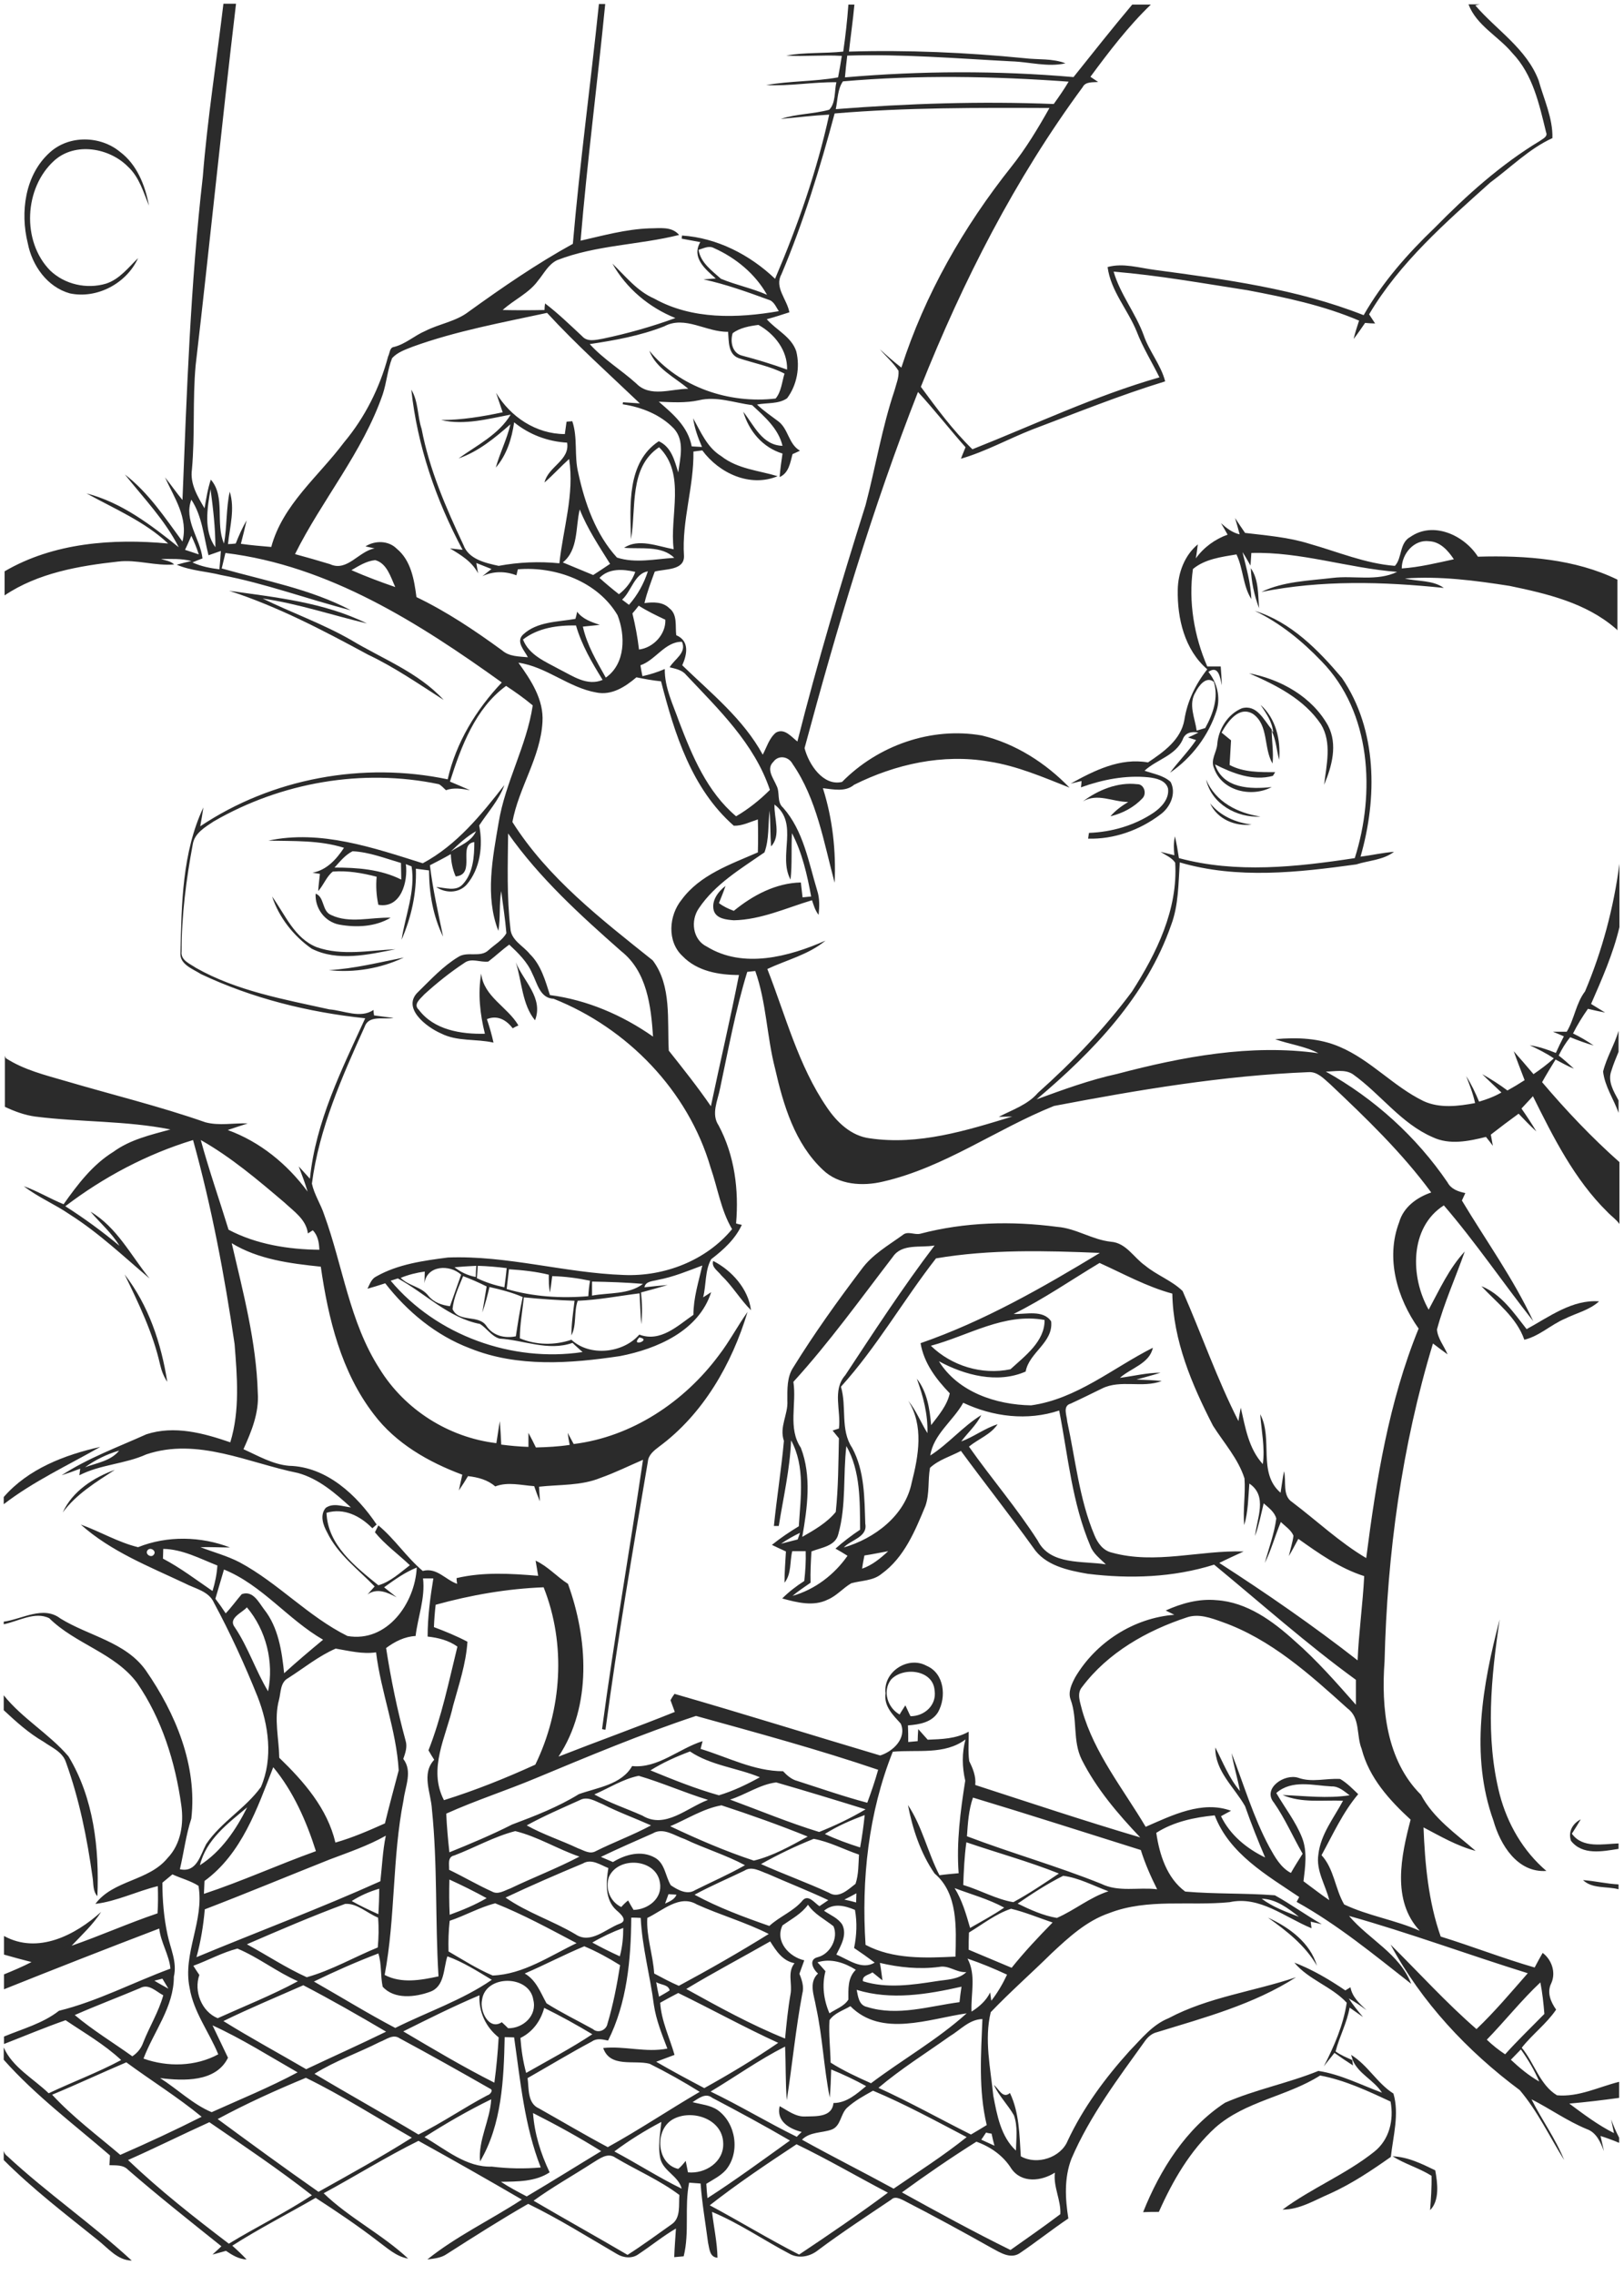 <?xml version="1.0" encoding="utf-8"?>
<!-- Generator: Adobe Illustrator 21.0.2, SVG Export Plug-In . SVG Version: 6.00 Build 0)  -->
<svg version="1.2" baseProfile="tiny" id="Layer_1" xmlns="http://www.w3.org/2000/svg" xmlns:xlink="http://www.w3.org/1999/xlink"
	 x="0px" y="0px" viewBox="0 0 567 794" overflow="scroll" xml:space="preserve">
<path fill="none" d="M50.1,718.5c8.4,3.1,18.2,2.8,26.1-1.5c-3.2-7.8-8.6-14.8-10-23.2c-2.5-12.1,5.1-23.4,3.1-35.6
	c-2.8-1.8-6.1-2.6-9.1-4c-1.2,1-2.3,2-3.5,2.9c0,6.1,0.5,12.3,1.8,18.2c0.9,4.8,3.4,9.6,2.2,14.6C60.7,700.5,53.7,709,50.1,718.5z"
	/>
<path fill="none" d="M86.3,630.8c-6.6,5.6-14.3,11.2-16.5,20.2C77.3,646.2,82.4,638.6,86.3,630.8z"/>
<path fill="none" d="M86.3,561c-1.8,2-6.7,3.8-4.2,7c4.7,7,7.2,15.2,11.7,22.3C95.8,580.1,92.9,568.9,86.3,561z"/>
<path fill="none" d="M56.7,690.6c-0.9,0.2-1.8,0.5-2.7,0.8c1.6,0.9,3.2,1.8,4.9,2.8C58.2,692.9,57.5,691.7,56.7,690.6z"/>
<path fill="none" d="M71.4,656.5c-0.1,1.5-0.2,3-0.2,4.5c13.2-4.4,26-10.1,39.1-14.9c-3.3-10.4-7.9-20.9-14.9-29.3
	C89.8,631.2,84.4,647,71.4,656.5z"/>
<path fill="none" d="M50,712.9c2.2-5.6,5.4-10.7,7-16.5c-2.5-1.3-5.1-4.1-8.1-2.5c-7.6,3.2-15.3,6.1-22.8,9.4
	c6.4,5.3,13.4,9.6,20.1,14.4C47.9,716.5,49.2,714.9,50,712.9z"/>
<path fill="none" d="M565.1,384.1v-17c-1,2.1-1.9,4.3-2.5,6.6C561.2,377.4,563.4,380.9,565.1,384.1z"/>
<path fill="none" d="M57,540.6c0,0.9-0.1,2.6-0.1,3.4c6.1,3.2,11.6,7.4,17.3,11.3c0.9-2.9,1.5-5.9,1.7-8.9
	C69.7,544,63.7,540.7,57,540.6z"/>
<path fill="none" d="M499,188.8c-5.4-0.7-9.7,4.5-9.6,9.5c6.2-0.3,12.2-1.8,18.2-3.3C505.6,192.1,502.9,189,499,188.8z"/>
<path fill="none" d="M417.4,241.5c-2.6,4.2-0.2,9,0.4,13.4c0.7-0.2,2.2-0.7,3-0.9c2.6-4.9,4.7-10.6,3-16.1
	C421.1,235.8,418.5,239.4,417.4,241.5z"/>
<path fill="none" d="M92.3,561.7c5,6.3,6.2,14.5,7,22.3c4.4-4,9-7.9,13.6-11.7c-12.3-7-21.3-19.1-34.6-24.5c-1,3.4-2,6.8-3,10.2
	c1.2,1.7,2.5,3.5,3.7,5.2c2-2.1,3.7-4.5,5.6-6.7C88.4,555.1,90.4,559.2,92.3,561.7z"/>
<path fill="none" d="M249.3,86.7c-1.8-1-3.7,0.1-5.4,0.6c0.6,4.5,4.7,7.2,7.8,10.1c5.2,2.2,10.9,3.3,16.1,5.7
	C263.7,95.7,257,90,249.3,86.7z"/>
<path fill="none" d="M440.4,662.7c3.9,2.9,8.5,4.6,13,6.3C449.7,666,445.5,662.8,440.4,662.7z"/>
<path fill="none" d="M527.4,718.9c3.1,2.8,6.3,5.6,9.9,7.6c-1.7-4-3.9-7.7-6.4-11.3C529.8,716.5,528.6,717.7,527.4,718.9z"/>
<path fill="none" d="M525.6,717c4.3-4.9,9.1-9.4,13.7-14.1c-0.3-3.7-0.7-7.4-1.4-11c-6.6,6.2-12.3,13.4-18.7,20
	C521.2,713.8,523.3,715.5,525.6,717z"/>
<path fill="none" d="M41.6,506.3c-4.3,1.2-8.3,3.2-11.9,5.8C33.8,510.6,38.7,509.9,41.6,506.3z"/>
<path fill="none" d="M66.8,187c-0.7,1.6-1.5,3.3-2.2,4.9c1.6,0.5,3.2,1.1,4.8,1.6C68.6,191.3,67.8,189.1,66.8,187z"/>
<path fill="none" d="M66.8,174.4c-2.7,7.3,3.1,13.5,3.9,20.5c-0.9,0.4-2.6,1.1-3.5,1.4c2.9,1.4,6.2,1.9,9.4,2.4
	c0.2-2.2,0.4-4.3,0.5-6.5c-1.4,0.5-2.9,1-4.3,1.5C71.1,187.2,70.7,180.1,66.8,174.4z"/>
<path fill="none" d="M73.5,170.7c-1.1,6.6-2.5,14.5,1.7,20.3C75.2,184.2,74.4,177.4,73.5,170.7z"/>
<path fill="none" d="M59.4,686.9c-0.4-4.7-3.4-9.1-3.9-14c-18.1,6.9-36.2,14-54.2,21.2v16.5c6.5-2.7,13.6-4.6,19.2-9
	C33.9,698.3,46.4,691.6,59.4,686.9z"/>
<path fill="none" d="M17,730.6c8.4-4,17.1-7.3,25.3-11.6c-5.9-5.5-12.9-9.5-19.5-14.1c-7.3,2.5-14.4,5.5-21.5,8.3v1.5
	C4.3,721.5,11.7,725.5,17,730.6z"/>
<path fill="none" d="M1.3,682v6.9c3.3-1.3,6.5-2.7,9.6-4.3C7.7,683.8,4.5,683,1.3,682z"/>
<path fill="none" d="M136.4,447c16,19.1,42.4,28.6,67,24.9c-1.1-1.1-2.3-2.1-3.5-3.2c-8.6,3.1-17-0.9-25.5-1.5
	c-2.8-0.9-4.4-3.6-6.8-5.1c-11.1-2.1-19.2-10.7-28.7-15.9C138.3,446.4,137,446.8,136.4,447z"/>
<path fill="none" d="M242.1,458.7c0-5.9,1.9-11.5,3.1-17.2c-5.1,1.8-10.2,4-15.5,5c-1.7,0.5-4.3,0.4-4.7,2.6
	c2.7-0.2,5.4-0.5,8.1-0.8c-3.1,1-6.2,1.8-9.3,2.6c0.4,3.7,0.5,7.4,0.1,11.1c-0.2-3.6-0.4-7.2-0.6-10.8c-7.2,0.9-14.3,2.2-21.6,2.6
	c-1.3,3.9-0.3,8.4-2.2,12.1c-0.1-4.1,0.6-8.1,1.1-12.1c-5.9-0.2-11.8-0.6-17.7-1.2c-0.5,4.8-1.4,9.5-1.4,14.3
	c5.8,2.4,12.1,2.5,18,0.5c6.4,6,18.1,4.7,23.7-1.8C230.6,468.6,236.6,462.7,242.1,458.7z"/>
<path fill="none" d="M223.2,466.8C219.9,470.4,227.8,467.6,223.2,466.8L223.2,466.8z"/>
<path fill="none" d="M147.5,548.3c4.9-1.3,7.8,3,12,4.5c0-0.5-0.1-1.5-0.2-2c9.3-2.3,19.1-1.6,28.5-0.8c-0.3-1.8-0.6-3.5-0.9-5.3
	c4.3,1.9,7.4,5.5,11.3,8.1c6.9,19,8.5,42.5-3.3,60.3c13.5-5.2,27.1-10.2,40.6-15.6c-0.5-1.4-1-2.7-1.5-4.1c0.4-0.5,1.1-1.6,1.4-2.2
	c24,6.9,47.9,14.3,71.8,21.5c4.4-1.3,9.4-5.9,7.2-11.1c-2.7-3-6-6.1-5.3-10.6c-1-7.4,7.9-13.2,14.3-9.6c6.2,2.6,7,11,4,16.2
	c-2.3,3.6-6.6,4.3-10.5,4.6c0,1.9,0,3.9,0.1,5.8c1.1-0.1,2.2-0.2,3.3-0.3c0-1.4,0.1-2.8,0.2-4.2c1.1,1.2,2.2,2.5,3.3,3.7
	c4.9-0.3,9.9-0.3,14.3-2.8c0.1,3.4-0.3,6.9,0.2,10.3c1.3,2.6,2.4,5.3,2.1,8.3c19.1,6.2,38.3,12.6,57.6,18.3
	c-7.8-8.2-15.2-16.9-20.4-27.1c-3.3-6.6-1.4-14.2-3.9-21c-1-2.7,0.3-5.4,1.6-7.8c7.3-12.2,20.4-20.7,34.6-21.8c-1-0.5-2-1-3-1.5
	c5.6-2.5,11.7-4.2,17.8-3.6c10.6,0.7,19.6,7.3,27.2,14.2c7.8,6.8,14.6,14.5,21.4,22.3c0-2.9,0-5.8,0-8.7
	c-17.2-12.5-33.1-26.7-49.5-40.2c-14.2,4.4-29.4,5-44.1,3.2c-7-1.2-14.9-2.9-19.1-9.2c-8.2-11.4-16.9-22.4-25.2-33.7
	c-3.6,1.9-7.8,3-10.8,5.9c-0.7,4.4,0,9-1.6,13.3c-3.6,8.7-7.4,17.9-15.3,23.7c-3,2.5-7.1,2.3-10.6,3.3c-2.9,1.7-5.1,4.4-8.2,5.7
	c-5,2.5-10.8,1-15.9-0.4c2.4-2.3,5-4.3,7.7-6.1c0.4-3.5,0.6-6.9,0.5-10.4c-1.6,0-3.1,0-4.7,0c-0.9,3.7-0.2,8-2.7,11
	c0-3.6,0.4-7.2,0.5-10.9c-1.6-0.8-3.3-1.5-4.9-2.3c2.9-2.4,6.1-4.5,9.4-6.5c0.6-10,2.3-20.8-2.7-30c-0.4,10.1-2.7,20-4.3,29.9
	c-0.4,0-1.3,0-1.7,0c1-9.9,2.5-19.8,3.5-29.7c-1.7-4.8,1.5-9.2,1.2-14c0-4-0.2-8.2,2.1-11.7c7.3-11.9,15.4-23.2,23.8-34.2
	c3.7-5.1,9.3-8.2,14.3-11.9c1.8-1.6,4.1,0,6.2-0.5c15.5-4,31.9-4.5,47.8-2.4c6.6,0.6,12.2,4.5,18.8,5.2c5.3,0.4,8,5.5,11.9,8.3
	c4,3.5,9.2,5.3,13.1,8.9c6.7,15,12.1,30.7,19.5,45.4c0.3-1.6,0.5-3.1,0.8-4.7c1.6,6.9,2.7,14.3,7.7,19.7c0.8-5.8-0.5-11.6-0.9-17.4
	c4.5,8.7-1,20.4,7.1,27.4c0.4-2.5,0.8-5,1.2-7.5c0.9,3.6-0.7,8.4,2.9,10.8c8.5,6.6,16.5,14,25.8,19.5c3.4-27.2,7.9-54.6,18.3-80.1
	c-7.5-10.6-11.6-24.5-6.8-37.1c1.5-5.3,6.1-8.8,11.2-10.4c-10.3-14-22.8-26-35.4-37.9c-2.2-1.8-4.4-4.3-7.4-4.1
	c-29.9,1.2-59.5,6.2-88.9,11.8c-20.2,8.1-38.3,21.5-59.7,26.4c-7.1,1.7-15.5,1.2-21-4.1c-9.8-9.2-13.8-22.7-16.7-35.4
	c-2.8-11.2-2.9-23.1-6.9-34c-0.7,0.1-2.1,0.2-2.8,0.3c-4.1,13.3-6.6,27.1-9.5,40.7c-0.8,4.2-3.2,8.9-0.5,12.9
	c5.6,10.5,7.1,22.5,6.1,34.2c0.5,0.1,1.5,0.3,2,0.5c-2.3,5-6.4,8.8-10.7,12c-2.2,4-1.7,9-2.8,13.3c0.9-0.6,1.8-1.2,2.8-1.8
	c-4.3,13.5-18.9,19.9-31.8,22.3c-17.3,2.7-35.8,4-52.4-2.7c-11.9-4.5-21.9-12.8-29.6-22.7c-2,0.7-4.1,1.4-6.2,1.9
	c0.8-1.6,1.4-3.5,3.1-4.3c7.6-4.3,16.4-5.5,25-6.6c20.7-0.7,40.8,5.4,61.4,6.1c14.1,0.6,28.7-5.1,37.8-16c-3.9-6.6-5-14.3-7.5-21.5
	c-7.8-26.8-29.1-48.7-54.8-58.9c-4.8-0.2-5.7-5.4-7.5-8.9c-1.7-4-4.8-7.1-8-10c-2.6,1.8-4.9,4-7.3,5.9c-2.8,0.4-5.9-1.4-8.4,0.5
	c-4.9,3.3-9.6,7-14,11c-1.3,1.4-4,3.4-1.9,5.3c5.3,7.1,14.8,8.6,23.1,8.4c-1.7-6.8-2.5-14-1.3-21c0.9,8.1,9.2,11.6,13,18.1
	c-0.5,0.3-1.5,0.8-2,1c-2.2-3-5.3-4.7-9-3.2c0.9,2.7,1.7,5.4,2.3,8.2c-6-1.4-12.6-0.2-18.3-3.2c-5.1-2.3-14-9-7.9-14.6
	c4.4-4.3,8.6-8.9,13.9-12.1c3.2-2.1,7.7,0.4,10.6-2.4c2.1-1.9,4.7-3.4,6.2-5.9c-0.4-4.9-1.1-9.8-1.8-14.7c-0.9,4.6-0.2,9.3-1,13.9
	c-4.6-12-1.9-25.5,0.1-37.8c2.2-14.1,9.8-26.7,11.9-40.9c-2.9-2.5-6.1-4.7-9.3-6.8c-10.7,7.8-15.8,21.1-19.6,33.4c2.3,1,4.6,2,7,3
	c-2.8-0.5-5.6-1-8.4,0c-0.8-0.8-1.5-1.6-2.5-2.1c-26.7-5.6-55.1-0.6-78.6,13c-3,2-6.7,4.1-7.3,8c-2.4,12.3-4,24.8-3.9,37.4
	c-0.4,3,3,4.2,5,5.7c14.3,8.1,30.7,11,46.6,14.5c5,0.3,10.7,3.3,15.4,0.2c0.1,0.5,0.2,1.4,0.2,1.9c2.3,0.3,4.5,0.6,6.8,0.9
	c-3.4,0.7-8.7-1-10.1,3.1c-7.9,17.5-15.9,35.5-18.4,54.7c0.8,3.8,3,7.2,4.3,10.9c6.5,17.9,8.9,37.5,19.3,53.7
	c8.9,14.3,24.1,24,40.8,26c0.4-2.6,0.8-5.2,1.2-7.7c0.2,2.7,0.4,5.5,0.5,8.2c3.2,0.4,6.4,0.7,9.5,0.8c0-1.6,0-3.3,0-4.9
	c0.9,1.7,1.7,3.4,2.6,5.1c4,0,7.9-0.3,11.8-0.9c-0.2-1.4-0.5-2.8-0.7-4.2c0.7,1.3,1.4,2.6,2.1,3.9c20.4-2.5,38.6-14.7,50.7-31
	c3.7-4.8,6.5-10.2,10-15.1c-5.4,18.2-15.5,35.7-31,47.1c-1.7,1.3-3.6,2.8-3.8,5.1c-5.3,31.1-10.6,62.3-14.8,93.6
	c-0.3-0.1-0.9-0.2-1.2-0.2c4.2-31.4,9.7-62.6,14.3-94c-4.9,2.1-9.8,4.5-14.8,6.3c-6.8,2.8-14.3,2.3-21.5,3.1
	c0.1,1.7,0.2,3.4,0.3,5.1c-0.7-1.8-1.4-3.6-2-5.3c-4.5-0.3-9.2-1.6-13.6,0.1c-2.7-2.4-6.1-3.2-9.5-3.6c-1,1.7-2.1,3.3-3.2,5
	c0.4-1.9,0.8-3.7,1.2-5.5c-11.8-4.3-23.1-10.9-30.9-21.1c-11.4-14.8-15.9-33.4-18.5-51.5c-10.6-1.1-21.8-2.5-31.1-8.2
	c4,17.2,8.5,34.5,9.1,52.2c0.5,7-2.1,13.5-5,19.7c5.1,2.3,10.2,5.3,15.9,5.8c13.1,0.3,23.7,10.2,30.6,20.5c-0.4,0.3-1.1,1-1.5,1.3
	c-4.2-4.3-9.9-7.2-16-5.4c0.4,11.3,10.1,18.8,18.1,25.3c4.2-1.2,7.5-4.4,11-7c-4.1-3.8-8.7-7.1-12.3-11.5c0.3-0.6,0.9-1.8,1.2-2.4
	C137.7,537.1,141.8,543.5,147.5,548.3z M180.1,335.9c2.7,6.6,9.8,12.4,6.7,20.2C182.3,350.7,182.2,342.5,180.1,335.9z M147.7,301.5
	c11.8-6.3,20.4-16.9,28.5-27.3c-1.9,5.3-5.8,9.5-8.8,14.1c1.4,7.1,0.4,15.1-4.4,20.7c-2.8,3-7.3,3-10.6,0.8c3.1,0.2,6.8,1.7,9.3-1
	c3.6-3.9,4-9.6,4-14.7c-6,0.8,0.8,11.3-6.5,12c-1-2.5-1.5-5.1-1.7-7.8c-2.4,1.3-4.9,2.6-7.3,3.9c1,8.4,2.9,16.6,4.6,24.9
	c-3.5-7.2-4.9-15.2-4.9-23.1c-1.5-0.2-3.1-0.4-4.6-0.6c0.3,8.5-1.6,17-5,24.8c1.3-8.5,4.9-17,3.5-25.6c-0.5-0.2-1.5-0.6-2-0.8
	c0.8,6.1-1.7,15.6-9.6,14.2c-0.7-3.2-0.9-6.5-0.6-9.8c-5-1.3-10.1-2.3-15.3-1.8c-2.3,1.7-3.3,4.7-5.1,6.8c0.1-2,0.3-4,0.6-6
	c-0.6-0.1-2-0.3-2.6-0.4c4.9-0.9,8.3-4.6,11.1-8.4c-8.6-2.7-17.6-2.3-26.4-2.5C112.1,289.7,130.5,296.1,147.7,301.5z M136.3,320.3
	c-5.4,3.1-12,3.5-18,2.4c-5-1-8.4-5.8-8.2-10.8c3.2,1.2,2.2,6.2,5.5,7.5C122.1,322.4,129.4,320.1,136.3,320.3z M94.9,313
	c4.6,6.3,7.9,14.5,15.6,17.7c8.9,3.1,18.4,1.1,27.5,0.7c-9.5,1.9-20.2,4.4-29.3-0.2C102.5,326.8,97.4,320.3,94.9,313z M114.8,338.6
	c8.9-0.5,17.5-2.6,26.2-4.4C132.9,337.9,123.7,339.6,114.8,338.6z M251.9,445.2c-1.1-1.5-3.6-2.9-2.8-5c6.5,3.3,12.2,9.8,13.2,17.2
	C258.5,453.5,255.8,448.8,251.9,445.2z"/>
<path fill="none" d="M139.9,446c2.8,2.9,7.2,3.1,9.7,6.3c1.9,2.3,4.6,3.2,7.5,3.6c1.3-3.7,2.6-7.3,3.9-11c-4-3.7-12-3.3-12.8,3.1
	c0-1.4,0.1-2.8,0.1-4.1C145.5,444.2,142.6,444.9,139.9,446z"/>
<path fill="none" d="M166.2,290.1c-3.3,1.9-6.1,4.5-8.8,7.1C160.5,295.1,164.6,293.8,166.2,290.1z"/>
<path fill="none" d="M177.8,443c-0.3,2.3-0.5,4.6-0.8,6.9c9.2,2.8,18.9,3.3,28.5,2.5c0.2-1.8,0.4-3.6,0.6-5.4
	c-4.4-0.9-8.8-1.5-13.2-1.6c-0.3,1.9-0.5,3.8-0.8,5.7c-0.5-2-0.5-4.1-0.3-6.2C187.1,443.8,182.5,443.2,177.8,443z"/>
<path fill="none" d="M352.7,477.8c5.1-4.6,12-9.6,11.9-17.2c-14.1-2.6-26.6,5.6-39.7,9C332.2,476.7,342.8,480,352.7,477.8z"/>
<path fill="none" d="M291.7,527.7c0.8-8.5,0.9-17.2,1.1-25.7c-0.8-0.9-1.5-1.8-2.2-2.7c0.6-0.2,1.7-0.5,2.2-0.7
	c0.8-6.2-2.3-13.4,2.2-18.6c10.2-15.3,20.1-30.7,31.2-45.3c-4.9,0.9-11.4-0.8-14.6,4c-11.3,14.7-22.2,29.9-34.7,43.6
	c1.2,7.6-2.1,16.1,2.6,23c3.8,9.9,2.3,21,0.4,31.1C284.2,534,288.6,531.5,291.7,527.7z"/>
<path fill="none" d="M206.7,447.4c0,1.6,0,3.2,0,4.9c5.9-1.2,12.8-0.3,17.8-4.1C218.6,447.6,212.7,447.5,206.7,447.4z"/>
<path fill="none" d="M326.2,590c-0.5-7.3-10.9-8.4-15.2-3.8c-3.1,4-1.2,9.9,3,12.2c0.7-1.1,1.3-2.1,2-3.2c0.6,1.3,1.2,2.5,1.8,3.8
	C322.7,599,327,595.1,326.2,590z"/>
<path fill="none" d="M278.5,537.3c0.2-0.6,0.6-1.8,0.8-2.3c-2.3,1.1-4.5,2.4-6.6,3.8C274.6,538.4,276.5,537.8,278.5,537.3z"/>
<path fill="none" d="M109.2,429.5c-0.6,0.4-1.2,0.7-1.7,1.1c-0.6-4.9-4.9-7.7-8.2-10.8c-9.2-7.9-18.6-15.8-29.2-21.8
	c2.9,10.5,6.4,20.9,9.7,31.3c9.6,5,20.9,6.9,31.7,7C111.4,433.8,111,431.3,109.2,429.5z"/>
<path fill="none" d="M140.9,614c3.3,4.3,0.7,9.6,0.1,14.3c-4,20.2-2.8,40.9-6.6,61.1c5.9,3,12.6,1.8,18.8,0.5
	c-1.2-19.4-0.3-38.9-2.3-58.3c-0.3-5.8-3.8-12.5,0.8-17.3c-0.7-1.1-1.3-2.2-2-3.3c4.5-11.7,7.1-24,10.1-36.2
	c-3.1-2.1-6.8-3-10.4-3.5c0-6.8,0.9-13.6,2-20.3c-0.9,0-2.7,0-3.6,0c0.8,6.9-1.7,13.4-2.6,20.1c-3.8,0.2-7.3,1.9-10.2,4.2
	c1.6,10.9,3.9,21.7,6.8,32.3C142.4,609.7,141.5,611.9,140.9,614z"/>
<path fill="none" d="M158.1,456.9c2.2,4.9,9.2,1.7,11.9,6c2.4,3.3,6.4,4.3,10.2,3.5c0.6-4.6,1.4-9.2,2.4-13.7
	c-3.8-1.6-7.7-2.6-11.6-3.5c-0.7,3-1.5,5.9-2.5,8.9c0.5-3,1-6.1,1.5-9.1c-2.7-1.3-5.4-2.5-8.1-3.6
	C160.3,449.1,158.5,452.9,158.1,456.9z"/>
<path fill="none" d="M166.6,446.2c3.1,1.4,6.3,2.5,9.6,3.2c0.3-2.2,0.6-4.4,0.9-6.6c-3.4-0.5-6.7-0.7-10.1-0.8
	C166.8,443.3,166.7,444.7,166.6,446.2z"/>
<path fill="none" d="M44.1,719.8c-8.7,3.6-17.2,7.7-25.9,11.3c7.2,7.7,15.7,14.1,23.8,21c9.6-4.2,19-8.6,28.4-13.3
	C62,732,52.8,726.3,44.1,719.8z"/>
<path fill="none" d="M166.1,445.7c0-1,0.1-2.9,0.1-3.9c-2.5,0.1-5,0.3-7.6,0.5C160.9,444,163.4,445.2,166.1,445.7z"/>
<path fill="none" d="M116.9,302.8c7.9,0.1,16,0.7,23.3,4.2c0-1.9-0.1-3.9-0.1-5.8c-5.5-1.7-11-3.9-16.8-4.1
	C120.6,298.4,118.8,300.7,116.9,302.8z"/>
<path fill="none" d="M196.5,196.3c3.5,1.5,7.1,2.9,10.6,4.4c2-1.3,3.9-2.5,5.9-3.8c-3.8-6.2-7.9-12.2-10.6-19
	C200.9,184,202,191.9,196.5,196.3z"/>
<path fill="none" d="M233.7,232.9c1.7-2.9,6-5,4.3-8.9c-5.8-0.1-9.1,6.3-14.5,8.2c0.2,1.3,0.5,2.6,0.7,3.8c2.7-0.6,5.3-1.4,7.8-2.5
	c-0.1,6.5,2.9,12.4,5,18.4c4.6,12,9.8,24.5,19.9,33c4.3-2.5,8.3-5.6,11.8-9.2c-5.4-16.2-17.9-28.2-29.3-40.2
	C238,233.8,235.8,233.4,233.7,232.9z"/>
<path fill="none" d="M221.8,199.6c-4.4-1.1-9.1-1.3-12.5,2.2c2.2,2,4.5,3.9,6.8,5.7C218.6,205.4,220.7,202.8,221.8,199.6z"/>
<path fill="none" d="M232.3,216.3c-3.2-1.5-6.3-3-9.3-4.9c-0.7,0.9-1.4,1.8-2.1,2.7c1,4.1,1.8,8.4,2.3,12.6
	C228.1,226.1,232.5,221.4,232.3,216.3z"/>
<path fill="none" d="M226.2,199.4c-4.7,0.8-5.8,6.9-9.1,9.8c0.8,0.6,1.6,1.2,2.4,1.8C222.6,207.7,224.9,203.7,226.2,199.4z"/>
<path fill="none" d="M256.2,288.3c-14.7-12.9-20.7-32.1-25.4-50.4c-2.9-0.4-5.8-0.8-8.6-1.4c-3.9,3.3-8.7,6.3-14,5.3
	c-9.7-1.7-17.4-9-27.2-10.4c4.4,6.1,8.9,12.9,8.4,20.7c-0.7,12.3-8.3,22.9-10.5,34.9c12.4,19.6,31.1,34,49,48.3
	c6.7,8.9,5,21,5.6,31.5c5.1,6.3,10.2,12.7,14.7,19.4c3.2-15.3,6.7-30.5,9.8-45.8c-7,0-14.6-1.3-19.7-6.6c-5.5-5.1-4.9-14.2-0.3-19.7
	c6.5-8.7,17.1-12.3,26.6-16.5c0.1-3.8,0.1-7.6,0-11.4C261.8,287,259.1,288.4,256.2,288.3z"/>
<path fill="none" d="M216.9,332.1c-14.3-12.5-28.5-25.4-39.5-41.1c-0.1,11-0.5,22.1,0.8,33.1c0.2,4.1,4.5,6.1,6.8,9
	c4,3.8,5.4,9.2,7,14.3c13,1.7,25.3,7,36,14.5C227.3,351.2,225.9,339.1,216.9,332.1z"/>
<path fill="none" d="M210.5,237.3c-3.7-6-7.3-12.1-9.3-19c-6.5-0.1-13.3,0.8-18.5,4.9c2.1,5.5,8,7.8,12.8,10.4
	C200,235.9,205.1,239.6,210.5,237.3z"/>
<path fill="none" d="M131,195.5c-3.1,0.3-5.7,2.1-8.3,3.5c5,2.2,10.1,4.1,15.3,5.8C136.3,201.4,135.1,196.6,131,195.5z"/>
<path fill="none" d="M222.1,133.9c4.8,4.9,12.2,1.8,18.1,1.8c-4.8-4.1-11.2-7-13.6-13.3c10.5,12.8,27.9,18.6,44.1,16.7
	c2-2.4,2.2-5.8,3.1-8.7c-5-2.6-10.7-3.7-16-5.4c-3.7-1.4-3.4-6-3.7-9.2c-7.6,0.2-15.1-5.8-22.3-1.9c-8.4,3.3-17.2,4.9-26.1,6.1
	C210.6,125.4,216.8,129.1,222.1,133.9z"/>
<path fill="none" d="M184.1,229.4c-1.2-2.4-4.3-5.4-1.7-7.9c4.9-4.6,12.1-4.4,18.3-5.5c0.1-0.6,0.4-1.9,0.6-2.5
	c1.9,2.6,5,3.6,7.9,4.6c-2,0.2-4,0.4-5.9,0.6c1.4,6.4,4.8,12.1,8,17.8c6.9-4.8,7-14.7,4.1-21.8c-7-11.7-21.6-17.1-34.8-16
	c-0.1,0.5-0.3,1.6-0.5,2.1c-3.9-1.4-8.1-1.5-11.9,0.3c1.1-0.8,2.1-1.7,3.2-2.5c-1.7-0.7-3.5-1.4-5.3-2.1c0.2,1.2,0.4,2.4,0.6,3.6
	c-2-4.1-6-6.4-9.8-8.7c1.5,0.2,2.9,0.3,4.4,0.5c-9.3-17.3-15.7-36.3-17.9-55.9c2.5,4.1,2.1,9.2,3.6,13.7
	c2.7,14.2,8.5,27.5,14.6,40.5c1.8,5,7.7,6.2,12.3,7.3c7-1.3,14.1-1.7,21.2-0.9c1.3-12.1,5.3-24,3.4-36.4c-3,2.6-5.6,5.6-8.6,8.2
	c1.3-5.6,8.9-7.7,7.9-13.9c-6.8-0.4-13.3-2.8-18.5-7.1c-0.8,5.7-2.6,11.4-6.4,15.8c1.5-5.1,3.9-9.9,5.1-15.1
	c-5.5,4.8-11.2,9.5-18.1,11.9c6.4-4.6,14-8.3,18.2-15.3c-8,1.6-16.1,3.9-24.3,1.9c7.3,0,14.4-1.2,21.5-2.7c-0.8-2.3-1.6-4.6-2.3-6.8
	c5,8.4,14.1,14.4,24,14.4c0.2-1.4,0.4-2.8,0.6-4.3c0.5,0,1.5-0.1,2-0.2c2,5.9,0.6,12.1,2.1,18.1c2.3,10.6,6,21.4,13.5,29.5
	c6.4,2.2,13.4,0.6,20,0.1c-4.3-4.4-11.7-3-17.5-3.5c5-3.4,11.8-0.5,17.3,0.5c-1.5-11.7,4.4-26.3-5.1-35.6
	c-10.5,7.2-7.8,21.3-9.8,32.1c-0.3-11.7-1.5-26.8,9.7-34.2c4.4,2,5.5,6.8,6.8,10.9c0.7-5.1,2.3-11-1.5-15.3
	c-4.7-4.9-11.3-7.5-17.9-8.5c0-0.2,0.1-0.5,0.1-0.7c2,0.1,3.9,0.3,5.9,0.4c-10.9-10.5-22.1-20.5-32.4-31.6
	c-15.8,3.3-31.7,6.3-46.9,11.8c-2.6,1-5.3,2-7.2,4c-1.6,4.1-1.9,8.6-3.3,12.7c-7,20.2-21.2,36.7-30.6,55.7c4.1,1.1,8.1,2.3,12.2,3.5
	c6.1,2.8,10-4.5,15.6-5.5c-0.8-0.2-2.4-0.5-3.2-0.7c3.3-2.2,8-2.1,10.9,0.8c5,4.1,6.1,10.8,6.9,16.9c10.5,5.1,20.3,11.6,29.6,18.6
	C177.6,229.1,181,229,184.1,229.4z"/>
<path fill="none" d="M259.1,124c5.3,1.5,10.6,3,15.8,4.9c0.1-6.7-4.4-12.5-10-15.6c-3.1,0.4-6.5,1-9,2.9
	C254.9,119.2,255.6,123.2,259.1,124z"/>
<path fill="none" d="M278.2,122.7c1.4,5.5,0.2,11.8-3.2,16.4c-3,2.1-7.1,1.5-10.5,2.2c2.3,2.2,5,3.9,7.5,5.9
	c3.5,2.6,3.6,7.9,7.5,10.2c-0.9,0.4-1.8,0.8-2.6,1.2c-0.8,3-1.3,6.6-4.5,8c0.2-2.8,0.6-5.5,1-8.2c-7-2-11.8-7.7-13.7-14.6
	c3.7,4.8,6.6,11.8,13.7,11.9c-1.4-6-6.3-10.2-10.6-14.2c-6.1-0.8-12.4-3.1-18.6-1.7c-4.6,0.9-9.4,0.7-14,0.5
	c5,4.3,10.2,8.7,11.5,15.6c1.2,0.1,2.4,0.1,3.6,0.2c-1.4-3.2-2.6-6.5-3.1-10c2.7,4.8,4.9,10.2,9.8,13.2c5.7,4.5,13,5,19.7,7
	c-9.6,4-20.4-1-26.3-9c-0.8,0.1-2.3,0.3-3.1,0.4c0.2,12.3-4,24.1-3.3,36.4c0.3,5.2-6.7,4.5-10.2,5.5c-1.3,3.6-2.7,7.2-3.6,11
	c3-0.4,6.3-0.5,8.7,1.8c3,2.2,2,6.2,2.4,9.4c4.7,2,3.8,6.7,2.1,10.5c10,9.7,21.3,18.7,28.1,31.2c1.5-2.6,2.3-5.8,4.6-7.7
	c3-1.7,5.3,1.5,7.5,3.1c7-27.8,15.3-55.2,23.8-82.5c3.4-13.3,5.7-27,10.1-40c0.6-2.2,1.6-4.5,1.4-6.9c-1.8-2.8-4.3-5-6.5-7.5
	c2.4,2.2,4.9,4.4,7.5,6.4c8.2-25.5,21.7-49.2,38.4-70.1c5.1-6.4,9.3-13.4,13.3-20.5c-25-0.2-50.1-0.2-75,1.9
	c-5.1,19.1-10.9,38-18.6,56.2c-2.4,4.6,2.1,8.8,2.8,13.2c-2.6,0.9-5.2,1.7-7.8,2.5C271.2,115.3,276.5,117.6,278.2,122.7z"/>
<path fill="none" d="M367.9,36.2c1.9-2.5,3.7-5.1,5.2-7.8c-26.2-1.9-52.6-2.3-78.8-0.1c-1.9,2.8-1.8,6.4-2.5,9.6
	C317.1,36,342.5,35.1,367.9,36.2z"/>
<path fill="none" d="M51.5,541.1c-1,1.3,1.3,2.8,2.2,1.5C54.8,541.3,52.4,539.8,51.5,541.1z"/>
<path fill="none" d="M97.5,593.3c-1.8,6.6,0,13.5,0.1,20.2c8.6,8.3,16.8,17.7,19.6,29.6c6-1.6,11.6-4.1,17.3-6.7
	c1.5-6.2,3.1-12.4,4.8-18.5c-0.8-14-6.3-27.3-7.9-41.2c-4.8,0.7-9.4-0.5-14.1-1.3c-5.9,2.7-11.1,6.8-16.6,10.3
	C98,587.2,98.2,590.7,97.5,593.3z"/>
<path fill="none" d="M247.8,769.7c10.5,5.6,20.6,11.8,31.2,17.2c10.5-7,20.9-14.1,31-21.7c-10.6-5.6-21-11.7-31.9-16.9
	C267.8,755.2,257.5,762.1,247.8,769.7z"/>
<path fill="none" d="M338.3,674.5c0,2,0,4-0.1,6c5,2.1,10,4.1,15,6.3c4.4-5.6,9.3-10.7,14.3-15.8c-4.8-1.6-9.6-3.7-14.5-4.8
	C347.6,668,343.1,671.6,338.3,674.5z"/>
<path fill="none" d="M328,686.5c-6.9,0.9-13.9,0.1-20.7-1.4c0.3,2,0.6,4.1,0.9,6.1c-1.2-0.9-2.4-1.9-3.5-2.8
	c-1.2,0.9-3.7,1.1-3.3,3.1c8.3,2.6,17.1,1.3,25.5,0c3.7-0.7,7.8-0.5,10.7-3.3C334.1,688.5,331.3,685.8,328,686.5z"/>
<path fill="none" d="M56,725.3c6,3.8,11.5,9.2,18,11.9c10-4.5,20.3-8.7,30-13.9c-9.9-5.6-19.4-11.7-29.7-16.4
	c1.8,3.7,3.5,7.5,5.4,11.2C75.5,726.7,64,726.3,56,725.3z"/>
<path fill="none" d="M355.3,664.4c4.4,2.1,8.9,4.2,13.7,5c6.1-2.8,11.5-7.2,18-9.3c-5.2-2-10.3-4.7-15.8-5.4
	C365.6,657.4,360.4,660.9,355.3,664.4z"/>
<path fill="none" d="M350.6,665.7c-5.5-3-11.5-4.6-17.3-6.8c2.6,4.3,4,9.1,5.3,13.8C342.7,670.5,346.8,668.3,350.6,665.7z"/>
<path fill="none" d="M186.9,620.8c-10.3,4.3-20.9,7.7-31.1,12.3c0.2,4.5,0.5,9,1.1,13.5c7.4-3,14.8-6,21.9-9.7
	c8-3.1,16-6.1,23.3-10.6c6.4-2.3,15-3.3,18.6-9.8c9,0.9,16.3-6.1,24.6-8.7c-0.2,0.7-0.5,2-0.7,2.7c9.5,2.8,18.7,7.7,28.8,7.8
	c1.4,1.5,2.9,2.9,5,3.4c8.1,2.6,16.2,5.4,24.4,7.6c1.4-3.8,2.7-7.6,3.8-11.4c-21-7.1-42.4-12.9-63.6-18.8
	C224,605.3,205.4,613.1,186.9,620.8z"/>
<path fill="none" d="M311.6,611.3c-8.5,21.3-11,44.6-9.5,67.4c9.6,5.1,20.9,4.6,31.4,4.1c0.2-9.9,1.1-22-7.3-29
	c-4.8-7-7.6-15.5-9.3-23.9c5,7.5,6.9,16.5,11,24.5c2.2-0.2,4.5-0.5,6.7-0.7c-0.8-10.8,0.7-21.6,2.3-32.3c-1.1-4.8-1.2-9.6,0-14.4
	C329.7,612.5,320.1,610.5,311.6,611.3z"/>
<path fill="none" d="M189.9,554c-12.8,0.5-25.4,2.8-37.7,6.1c-0.2,2.6-0.4,5.2-0.6,7.8c4,1.5,7.9,3.1,11.7,5.1
	c-0.5,7.6-3,14.9-5,22.3c-2.4,10.8-8.9,22.1-3.2,33c10.9-3.4,21.6-7.7,31.9-12.3C196.3,596.8,197.8,573.9,189.9,554z"/>
<path fill="none" d="M369.8,653.9c-10.6-4.2-21.6-7.2-32.3-10.9c-0.7,4.9-0.9,9.9-1.1,14.9c5.9,1.8,11.5,5,17.6,6
	C359.4,660.9,364.6,657.3,369.8,653.9z"/>
<path fill="none" d="M188,736c8,4.5,15.9,9.2,24,13.5c10.9-6.1,21.3-13.1,32.1-19.3c-5.7-3.5-11.6-6.8-17.5-9.8
	c-5.4-1.4-13.8,1.5-16.2-5.5c7.4-0.8,14.9,1.7,22.4,0.2c-1.9-5-3.9-9.9-4.7-15.2c-1.3-10.2-4.1-20.1-4.6-30.4c-1.1,0-2.2,0-3.3-0.1
	c0,14.5-1.4,29.7-8.1,42.9c-1.9-0.4-3.9-0.9-5.6,0.3c-7.7,4.1-15.1,8.6-22.7,12.9C184.5,729.1,183.9,734.2,188,736z"/>
<path fill="none" d="M304.8,729.8c-3.2,1.8-6.4,3.5-9.1,6c-2.3,2.2-2.1,6.4-5.4,7.6c-3.5,1.2-7.5,0.7-10.3,3.5
	c10.6,5.9,21.4,11.3,32,17.1c8.6-5.9,17.4-11.5,25.6-17.9C326.8,740.3,316.1,734.5,304.8,729.8z"/>
<path fill="none" d="M271.9,713c-11.8-5.4-23.2-11.7-34.9-17.4c-2.1,1.1-4.3,2.2-6.3,3.4c0.3,6.4,3.3,12.1,5,18.2
	c-2.1,0.8-4.3,1.6-6.4,2.4c5.5,3.3,11.2,6.3,17,9.3C254.9,723.9,263.5,718.7,271.9,713z"/>
<path fill="none" d="M206.8,709.9c-5.5-3.3-11.1-6.4-16.8-9.2c-1.2,4.6-4.1,8.4-8.3,10.5c0.3,4.1,0.9,8.2,2,12.2
	C191.5,719,199.4,714.9,206.8,709.9z"/>
<path fill="none" d="M335,698.7c0.2-1.8,0.5-3.6,0.7-5.4c-12,2.7-24.6,4.8-36.6,1.1c0.5,2.4,0.7,5.4,3.7,5.9
	C313.3,703.7,324.4,700.1,335,698.7z"/>
<path fill="none" d="M460.3,647.1c0.8-7,5.4-12.6,8.6-18.7c-7-0.3-14.5,0.9-21.1-2c7.8,0.2,15.6,1.2,23.4,0.1
	c-1.9-1.4-3.8-3.2-6.3-3.1c-6.5-0.3-13.9-2.5-19.3,2.3c3.1,5.2,6.8,10,9,15.6c2,4.9,1.1,10.2,0.5,15.2c3,2.2,5.9,4.5,9,6.5
	C462.8,657.8,459.4,652.8,460.3,647.1z"/>
<path fill="none" d="M337.4,702.7c-13.2,2-29.6,8.5-40.6-2.5c-2.5,1.4-5.6,2.4-7.3,4.9c-0.2,4.9,0.3,9.9,0.4,14.8
	c4.5,2.8,9.2,5,14,7.2C315,718.8,327.2,711.9,337.4,702.7z"/>
<path fill="none" d="M339.8,627.5c-1.6,4.3-1.8,9-2.1,13.5c15.5,5.8,31.5,10.3,46.9,16.6c6.1,3,13,1.1,19.5,1.9
	c-2.2-4.5-4.2-9-5.6-13.7C378.8,639.6,359.4,633.4,339.8,627.5z"/>
<path fill="none" d="M150.1,695.1c-5.2,1.9-12.5,2.7-16.5-1.8c-0.8-3.8-0.3-7.8-1.5-11.6c-7.7,2.9-15.2,6.2-22.5,9.8
	c9.5,5.4,18.8,11.1,28.4,16.2c11.2-5.6,23.4-9.7,33.7-16.8c-5-3-10-6.2-15.5-8.2C154.8,687,155.3,693.4,150.1,695.1z"/>
<path fill="none" d="M207,754.9c-6.8,4.5-14.1,8.4-20.6,13.2c10.9,6.4,21.9,12.5,32.8,18.9c5.3-3.3,10.2-7.1,15.3-10.6
	c3.4-2.2,2.5-6.9,2.8-10.4c-6.9-5.1-14.9-8.6-22.3-13C212.2,751.1,209.3,753.5,207,754.9z"/>
<path fill="none" d="M339.3,702.1c2.7-1.6,5.1-3.8,6.5-6.7c0.1,0.7,0.3,2.2,0.4,2.9c2.2-2.8,4-5.9,5.6-9.1c-4.5-2.1-9.1-4-13.8-5.6
	C341,689.3,339,695.9,339.3,702.1z"/>
<path fill="none" d="M44.6,754c11.1,10.5,23.1,19.9,35.2,29.2c9.6-5.8,19.6-10.7,28.9-16.9c-11.5-9-23.7-17.2-35.8-25.5
	C63.5,745.1,54.2,749.7,44.6,754z"/>
<path fill="none" d="M115,649.1c-14.5,5.8-29,11.8-43.6,17.4c-0.5,5.6-1.4,11.2-2.9,16.7c21.4-8.9,43.1-17,64.2-26.5
	c0.6-5.3,0.9-10.6,1.9-15.8C128.5,644.3,121.7,646.6,115,649.1z"/>
<path fill="none" d="M188.9,756.5c-5.8-14.5-7.1-30.1-9.3-45.4c-1.1,0-2.2-0.1-3.3-0.1c-0.3,14.7-1,30.5-8.6,43.4
	c-0.7-7.5,3.5-14.3,3.9-21.7c-8,3.9-15.8,8.4-23.3,13.2c7.3,4.3,14.5,10.6,23.5,10.3C177.4,756.9,183.2,757,188.9,756.5z"/>
<path fill="none" d="M186.2,737.5c0.4,7.2,2.7,14.2,5.8,20.7c-5,3.3-11.2,3.2-17,3.3c2.9,1.8,5.9,3.5,9,5.1
	c8.8-5.2,17.4-10.6,26.1-15.9C202.3,746,194.3,741.6,186.2,737.5z"/>
<path fill="none" d="M171.1,728.9c-10.4-6-21-11.9-31.6-17.6c-2.3-1.5-4.8,0.5-6.9,1.3c-7.5,3.9-15.6,6.6-22.8,11.1
	c12,7.2,24.3,14,36.4,21.2c8.3-4.1,15.9-9.4,24.1-13.7C171.1,731,172.5,729.4,171.1,728.9z"/>
<path fill="none" d="M106.9,722.1c9.3-4.4,18.7-8.5,27.9-13.1c-9.5-5.6-19-11.1-28.8-16.2c-9.3,4.1-18.8,8-27.9,12.5
	C87.5,711.2,97.3,716.5,106.9,722.1z"/>
<path fill="none" d="M230.7,753.5c-1-4.3-0.2-8.7,0.3-13c-5.7,3-11.3,6.4-16.4,10.3c7.9,4.2,15.5,9.1,23.6,12.9
	C237,759.5,231.9,757.8,230.7,753.5z"/>
<path fill="none" d="M248.6,732.1c-2.4-1.8-4.8,0.3-6.9,1.5c3,0.8,6.2,1,8.8,2.8c6.5,4.5,7.9,14.8,2.8,20.9
	c-1.9,2.1-4.4,3.4-6.8,4.8c0.1,1.7,0.2,3.3,0.4,5c9.9-6.3,19.3-13.3,28.8-20.2C266.8,741.9,257.7,736.9,248.6,732.1z"/>
<path fill="none" d="M156.6,681c5.1,2.9,10,6.1,15.4,8.4c10.7-0.4,20-6.7,29.3-11.3c-9.3-4.9-18.7-10-28.4-13.9
	c-5.5,1.5-10.5,4.3-15.9,6.1C156.6,673.9,156.5,677.5,156.6,681z"/>
<path fill="none" d="M342.5,746.8c1.5,0.7,3,1.4,4.6,2.1c-0.3-1.4-0.7-2.8-1-4.2c-0.5-0.1-1.4-0.3-1.9-0.3
	C343.7,745.2,343.1,746,342.5,746.8z"/>
<path fill="none" d="M314.9,765.2c12.5,6.9,25.1,13.7,37.9,20.1c5.9-4.1,11.7-8.2,17.4-12.5c0.3-4.8-2.5-9.5-1.9-14.5
	c-4.7,3-11.7,3.8-15.2-1.4c-2.9-4.5-7.2-7.6-12.2-9.4C332,753,323.4,759,314.9,765.2z"/>
<path fill="none" d="M132.4,659.2c-3.4,1-6.6,2.4-9.6,4.3c3,1.7,6.2,3.2,9.3,4.5C132.3,665.1,132.4,662.2,132.4,659.2z"/>
<path fill="none" d="M252.5,748c-0.3-8.5-11.1-12-17.6-8.3c-6.5,3.6-5.7,15.5,1.9,17.3c0.9-0.9,1.8-1.9,2.6-2.8
	c0.3,1.3,0.5,2.6,0.8,4C246.2,758.8,252.8,754.6,252.5,748z"/>
<path fill="none" d="M86.1,678.5c7,3.8,13.7,8.3,20.9,11.5c8.6-2.4,16.5-7,24.8-10.4c0.4-3.5,0.4-6.9,0.1-10.4
	c-3.8-1.6-7.3-5.1-11.6-4.9C108.8,668.7,97.4,673.6,86.1,678.5z"/>
<path fill="none" d="M76,739.6c11.6,8.6,23.3,17.1,35.2,25.4c11-6.1,22-12.2,32.7-18.9c-12.3-7-24.3-14.7-37-20.9
	C96.3,729.5,86,734.2,76,739.6z"/>
<path fill="none" d="M284.1,641.8c-6.3,2.4-12.5,5.4-18.4,8.8c7.8,3.6,15.9,6.5,23.7,10c3.4,2.2,6.8-1.1,9.3-3.1
	c1.1-3.3,1-6.8,1.2-10.2C294.6,645.5,289.6,642.8,284.1,641.8z"/>
<path fill="none" d="M331.7,486.2c-4.8-5-8.9-10.5-10.2-17.5c22.2-7.7,42.6-19.4,62.6-31.5c-19-0.8-38.4-1.4-57.2,1.9
	c-11.5,14.6-20.7,31-33.2,44.8c2.1,7-0.4,15,3.9,21.3c4.4,8.1,4.3,17.6,4.6,26.5c0.8,4.7-5,5.6-7.5,8.3
	c10.7-3.1,21.4-11.1,23.7-22.6c2.3-9.4,4.3-19.9-1.2-28.6c2.8,3.4,4.4,7.6,6.7,11.3c0.2-6.6-1.6-13-3.6-19.2
	c3.6,4.7,4.5,10.5,5,16.2C327.8,493.9,330.9,490.4,331.7,486.2z"/>
<path fill="none" d="M183.1,688.8c4,2.3,5.5,6.6,7.6,10.4c5.2,3.3,10.8,6,16.2,9c1.9,1.5,4.7,0.4,5.1-1.9c2-6.6,3.4-13.5,4.4-20.4
	c-4-2.6-8.2-4.8-12.5-6.7C196.9,682.2,190.1,685.7,183.1,688.8z"/>
<path fill="none" d="M295.9,543c-1.4-0.8-2.8-1.6-4.2-2.5c2.7-2.4,5.6-4.6,8.6-6.6c-0.1-9.8,0.2-20.4-4.8-29.2
	c-1.2,10.2,0,20.7-2.8,30.7c-1,4.2-6,4.7-9.4,6.1c-0.3,3.6-0.4,7.2-0.3,10.8c-2.1,1.5-4.3,3-6.3,4.6
	C284.5,554.8,291.3,549.6,295.9,543z"/>
<path fill="none" d="M338.3,504.9c7.8,11.1,16.7,21.4,24,32.8c4.4,8.7,15.7,7.1,23.8,8.3c-2-1.9-4.4-3.7-5.4-6.4
	c-6.4-15-7.8-31.5-10.9-47.3c-11.1,3.7-23.1,2.2-33.5-2.7c-3.5,6.3-10.4,11-11.5,18.4c6.5-4,11.4-10.1,17.8-14.1
	c-1.7,3.5-4.7,6-7,9.2c4.4-1.6,8.2-4.6,12.7-6C345.9,500.8,341.5,502.3,338.3,504.9z"/>
<path fill="none" d="M474,579.5c0.4-9.8,1.8-19.6,2.3-29.4c-8.5-2.7-15.8-7.9-23-13c-1.1,2-2.1,4.1-3.3,6c0.5-2.4,1.3-4.7,1.6-7.1
	c-0.8-2.1-2.9-3.3-4.4-4.8c-2,4.7-3.3,9.7-5.6,14.3c1.4-5.1,3.3-10.2,4-15.5c-0.5-2.4-2.6-3.9-4.4-5.3c-1,3.8-1.7,7.7-3,11.4
	c0.6-6.2,4.5-13.9-2-18.3c-0.4,4.8-0.4,9.8-1.8,14.5c-0.5-5.4,0.5-10.9,0.1-16.3c-2.3-6.9-7.2-12.4-11-18.4
	c-7.3-14.3-13.9-29.7-14.2-46.1c-8.9-2.4-17-6.9-25.4-10.7c-10,6-19.6,12.6-30,17.8c4.3,0.3,10.4-1.6,13.1,2.6
	c0.8,7.3-7.7,10.8-8.9,17.5c-9.8,4.3-21.3,1.4-30.3-3.6c6.8,10.8,20,15.2,32.2,15.4c15.9-2.3,28.6-13.2,42.5-20.1
	c-1.1,5.5-7.7,7.1-11.5,10.5c4.7-0.6,9.4-1.8,14.2-1.8c-2.8,0.9-5.6,1.7-8.4,2.4c2.9,0.1,5.9,0.1,8.8,0.5
	c-6.6,2.6-14.3-0.6-20.8,2.6c-3.6,1.8-7.3,3.6-11,5.3c-2.9,0.8-1.3,4.2-1.2,6.2c2.9,13.3,4.2,27.1,9.5,39.7c1.1,2.8,3,5.4,6.1,6.1
	c15.2,4.3,30.7-0.9,46-0.4c-2.9,1.3-5.7,2.6-8.5,4C442.2,556.1,458.4,567.3,474,579.5z"/>
<path fill="none" d="M215.3,666.7c-4.2-3.7-3.6-9.7-2.8-14.7c-2.8-1.1-5.9-3.4-8.9-1.6c-9.1,3.8-18.1,7.8-27,11.9
	c7.6,5.2,16.5,8,24.4,12.8c5.3,3.6,10.6-2,15.5-3.7C219.4,670.3,216.6,667.9,215.3,666.7z"/>
<path fill="none" d="M206.8,677.9c3.1,1.8,6.3,3.4,9.6,4.8c0.9-3.2,1.2-6.6,1.1-10C213.8,674.2,210.2,675.9,206.8,677.9z"/>
<path fill="none" d="M310.1,541.4c-2.8,0.5-5.6,1-8.4,1.5c-0.3,1.5-0.5,3.1-0.8,4.6C304.5,546.3,307.4,543.9,310.1,541.4z"/>
<path fill="none" d="M305.4,685c-2.4-1.7-4.8-3.4-7.2-5.1c0.9-4.4,1.2-8.9,0.3-13.3c-3.6-1.6-7.5-2.5-10.8,0.3
	c2.2,1.5,4.9,2.6,6.4,4.9c1.7,3.6-0.6,7.2-2.1,10.4C296.2,683.9,300.8,687.7,305.4,685z"/>
<path fill="none" d="M285.4,684.9c0.9,1,1.9,2.1,2.8,3.1c-1.3,4.9-0.6,10.1,1.4,14.7c2.2-1.5,5.2-2.5,6.6-4.8
	c0-3.7-0.3-7.6,2.6-10.4C294.8,685,290.2,683.4,285.4,684.9z"/>
<path fill="none" d="M171.7,660.3c2.1,1.2,4.4-0.4,6.4-1.1c8-3.8,16.3-7,24.1-11.1c-7.6-2.6-14.6-7-22.4-8.9
	c-7.4,1.9-14.1,5.8-21.3,8.5c-2.5,0.5-1.7,3.3-1.9,5.1C161.8,655.1,166.6,658,171.7,660.3z"/>
<path fill="none" d="M230.1,696.9c1.2-0.7,2.5-1.4,3.7-2.2c-0.4-2.1-3.2-2-4.7-2.9C229.4,693.6,229.7,695.3,230.1,696.9z"/>
<path fill="none" d="M177.4,707.9c5.2,0.2,10.2-4.4,8.8-9.9c-1.3-8.8-16.7-8.9-17.9,0c-0.9,3.8,2.4,10.8,7,7.8
	C176,706.5,176.7,707.2,177.4,707.9z"/>
<path fill="none" d="M268.4,674.9c-8.1-4.1-16.8-6.5-25.1-10.3c-6.1-3.5-12,2.2-17.3,4.7c-0.4,6.4,2,12.9,2.4,19.4
	c2.8,1.6,5.6,3,8.6,4.3C247.6,687.3,258.1,681.3,268.4,674.9z"/>
<path fill="none" d="M268.9,677.6c-9.7,5.6-19.7,10.8-29.3,16.6c11.2,6.2,22.6,12.5,34.5,17.3c0.4-5.2,1-10.4,1.9-15.5
	c0.8-3.6-1.2-7.6,1.3-10.8C273.2,684.5,271,680.9,268.9,677.6z"/>
<path fill="none" d="M281,738.7c3.8-0.1,9.2,0.3,9.8-4.7c4.6,0.1,8.1-3.1,11.4-5.9c-3.9-2.2-8-4.1-12.2-5.8
	c-0.2,3.3-0.3,6.5-0.5,9.8c-2.1-10.5-2.5-21.2-4.8-31.7c-0.6-3.8-2.7-8.5,0.7-11.6c-1.8-1.4-3.4-4.9-0.1-5.7
	c4.4-1.1,7.3-6.7,5.5-10.8c-3-2.4-6.7-4.2-8.9-7.5c-2.3,3.1-5.8,4.9-8.9,7.2c-2.7,5.6,2.3,11,7.6,12.2c-0.5,1.6-1.1,3.1-1.7,4.7
	c0.9,2.2,1.7,4.6,1,7c-2.2,12.3-3.4,24.8-5.4,37.1c-0.5-6.2-0.2-12.5-0.6-18.7c-9,4.6-17.3,10.4-26,15.7
	c10.2,4.8,19.9,10.8,30.1,15.8c0.6-0.6,1.1-1.2,1.7-1.7c-4.4-1.1-8.8-3.7-7.9-9C274.8,736.6,277.6,738.9,281,738.7z"/>
<path fill="none" d="M288,640.1c4,1.9,8.1,3.5,12.4,4.7c0.6-3.8,1.2-7.5,1.6-11.3C297.1,635.3,292.4,637.3,288,640.1z"/>
<path fill="none" d="M76,704.4c9.4-4.2,19-8,28-12.9c-7.4-3.2-13.8-8.3-21.1-11.4c-5.3,1.4-10.2,4.1-15.4,6c0.7,1.1,1.4,2.1,2.1,3.2
	C67.5,695,70.4,702,76,704.4z"/>
<path fill="none" d="M227.1,617.8c7.9,3.2,15.8,6.5,23.9,8.7c5-1.5,9.8-3.8,14.3-6.3c-8-3.3-17.1-4.1-24.4-9
	C236.1,613.1,231.4,615.1,227.1,617.8z"/>
<path fill="none" d="M270.9,622c-5.7,0.7-10.7,4.3-16.1,6c10.4,3.8,20.6,8.1,31.1,11.3c5.6-2.2,11-4.8,16.2-7.9
	C291.8,628.2,281.4,625,270.9,622z"/>
<path fill="none" d="M140.7,709c10.5,6.2,20.9,12.4,31.8,17.9c0.7-5.3,1.2-10.5,1.5-15.8c-4.5-3.7-7-8.9-6.7-14.7
	C158.3,700.3,149.5,704.7,140.7,709z"/>
<path fill="none" d="M157,668.3c4.5-1.5,8.8-3.4,12.9-5.8c-4.3-2.3-8.6-4.5-13.1-6.5C156.8,660.1,156.8,664.2,157,668.3z"/>
<path fill="none" d="M202.4,628.3c-6.2,2.7-12.5,5.5-18.5,8.8c5.8,3.1,12,5.2,17.9,8c2,0.7,4.1,2.2,6.2,1c6.4-3.1,13.1-5.6,19.3-9
	c-5.6-2.5-11.4-4.6-16.9-7.4C207.9,628.7,205.1,626.8,202.4,628.3z"/>
<path fill="none" d="M207.5,626.3c5.4,3,11.2,4.9,16.8,7.4c7.9,4.8,15.6-2.9,22.9-5.5c-8.2-2.5-16-6-24.2-8.4
	C217.5,620.9,212.6,624.2,207.5,626.3z"/>
<path fill="none" d="M298.8,664.1c0-0.8,0.1-2.4,0.1-3.2c-1.4,0.7-2.8,1.5-4.2,2.2C296.1,663.4,297.5,663.7,298.8,664.1z"/>
<path fill="none" d="M280.3,663.2c2-2.2,4.1,1,5.8,2.1c1-0.7,2.1-1.4,3.1-2.1c-7-3.3-14.2-6-21.2-9.2c-2.5-0.9-5.4-2.8-8.1-1.1
	c-5.8,2.8-11.8,5.3-17.4,8.4c8.3,4.5,17.3,7.7,26.1,10.9C272.3,668.8,277.1,667.1,280.3,663.2z"/>
<path fill="none" d="M331.7,710.7c-8.4,5.9-17.1,11.4-24.9,18c11,5,21.5,10.9,32.3,16.3c1.8-1.1,3.7-2.2,5.5-3.3
	c-3-12.1-2.1-24.7-1.4-37C338.5,704.7,335.4,708.5,331.7,710.7z"/>
<path fill="none" d="M221.1,666.5c5-0.1,10.2-4,9.2-9.5c-1.2-8.4-14.5-9.4-17.8-2c-1.3,4.1,0.4,8.6,4.3,10.5
	c0.8-0.8,1.5-1.5,2.3-2.3C219.8,664.4,220.5,665.5,221.1,666.5z"/>
<path fill="none" d="M227.8,639.8c-6,2.7-12.1,5.3-18.1,8.2c1.4,0.6,2.8,1.2,4.2,1.8c4.4-2.7,10-4.2,14.7-1.5c3.5,2,3.6,6.5,5.5,9.6
	c2.4,1.6,5.6,3.5,8.5,1.7c5.8-2.8,11.8-5.4,17.4-8.7c-6.7-3.7-14.1-5.8-21-9.1C235.5,640.7,231.6,637.7,227.8,639.8z"/>
<path fill="none" d="M234,637.3c9.5,4.5,19.2,8.8,29.2,12c6.6-1.6,12.8-5.1,18.8-8.4c-9.9-4-20-7.6-30.1-10.9
	C245.6,631.2,239.9,634.8,234,637.3z"/>
<path fill="none" d="M470.6,596.4c-13.1-11.9-26.8-24.2-43.8-30.2c-3.9-1.4-8.2-3-12.3-1.6c-14.1,4.6-27.6,12.3-36.6,24.3
	c-2,2.4-0.6,5.5,0,8.1c4.2,15.1,14.3,27.4,22.2,40.7c9.2-4.1,19.7-9.4,29.8-5.6c-1.2,0.6-2.3,1.3-3.5,1.9c3.1,6.5,9,11.2,15.4,14.4
	c-2.5-5.9-4.9-11.9-7-17.9c-3.8-6.6-10.5-12.1-10.4-20.5c2.6,5.2,4.7,10.7,8.6,15.2c-0.8-4.4-2.1-8.7-2.9-13.2
	c4.3,11,7.5,22.4,13.2,32.8c1.9,3.4,3.9,7.1,7.5,9c1.3-2.3,2.6-4.5,4.1-6.7c-3.4-5.9-6.2-12.1-10-17.8c-4.2-5,3.7-10.3,8.5-8.7
	c4.8,1.7,9.7,0.1,14.6,0.4c2.4,1.4,4.3,3.4,6.3,5.3c-5.4,6.4-8.8,14.1-12.8,21.3c4.4,4.8,4.7,11.7,7.9,17.2
	c8.4,4.1,17.9,5.4,26.4,9.2c-9.9-10.6-6.4-26.2-3.2-38.8c-7.5-6.8-14.5-14.6-17.1-24.6C473.6,605.8,475.1,599.7,470.6,596.4z"/>
<path fill="none" d="M232.1,664.4c1.5-0.8,3.4-1.4,4-3.1c-0.7,0-2.2-0.1-2.9-0.1C232.9,662.2,232.5,663.3,232.1,664.4z"/>
<path fill="none" stroke="#2B2B2B" stroke-width="0" stroke-linecap="round" stroke-linejoin="round" d="M25.4,515.2
	c0.2,0.3,0.3,0.4,0.3,0.4"/>
<path fill="#2B2B2B" d="M440.1,246c2,3,4.1,5.9,4.4,9.6c-0.2-0.2-0.4-0.5-0.6-0.7c1.6,3.2,1.8,6.9,2.7,10.3
	C447.2,258.3,445.5,250.8,440.1,246z"/>
<path fill="#2B2B2B" d="M444,274.7c-7.4,0.8-17,0.6-19.8-7.9c6.2,3.1,13.2,5.9,20.2,4c0.2-0.3,0.6-0.9,0.8-1.3
	c-5.4,0-11,0.1-15.9-2.5c0.2-2.8,0.3-5.7,0.5-8.6c-1.1-0.9-2.2-1.8-3.3-2.7c2.1-3.8,6.1-9.5,11-6.5c5.5,3.9,3.6,11.9,6.8,17.3
	c0.4-4-0.3-7.9-0.3-11.9c-2.8-3.4-5.2-8.8-10.4-7.4c-4.9,2-8.2,7.3-8.6,12.5c-0.2,2.9-2.5,5.5-1.1,8.5
	C426.7,276.2,437.1,278.4,444,274.7z"/>
<path fill="#2B2B2B" d="M440.1,285c-8-1.2-15.7-5.1-19-12.9C423,280.6,431.8,285.5,440.1,285z"/>
<path fill="#2B2B2B" d="M443.9,254.8C443.9,254.8,443.9,254.8,443.9,254.8c0,0.1,0,0.1,0,0.1C443.9,254.9,443.9,254.8,443.9,254.8z"
	/>
<path fill="#2B2B2B" d="M436.7,198.3c0.2,4.8,1.2,9.5,2.9,14C439.2,207.5,439.5,202.3,436.7,198.3z"/>
<path fill="#2B2B2B" d="M461.2,252.8c3.9,6.4,1.9,14.2,1.1,21.1c2.7-6.4,4.8-14,1.4-20.6c-5.6-10.1-16.5-16.2-27.6-18.3
	C445.5,239.1,455.3,244,461.2,252.8z"/>
<path fill="#2B2B2B" d="M42.3,719c-8.2,4.4-16.9,7.6-25.3,11.6c-5.3-5.1-12.7-9.1-15.7-16v4.3c11.1,12.5,24.5,22.5,37.1,33.4
	c-0.1,1.1-0.1,2.3-0.2,3.4c2.2,0.1,4.8-0.2,6.5,1.6c10.6,9.2,21.6,17.9,32.6,26.7c-1,1-2.1,1.9-3.1,2.9c1.6-0.4,3.1-0.9,4.7-1.3
	c2.2,1.5,4.5,2.9,7.2,3c-1.6-1.7-3.3-3.3-5-4.8c9.4-6,19.4-11.1,29.1-16.7c7.4,4.8,14.7,9.7,21.7,15.1c3.3,2.4,6.4,5.4,10.6,6.1
	c-9.1-8.5-20.6-14.2-29.5-22.8c11.1-6,21.8-12.7,33.1-18.3c12.1,6.7,24.1,13.5,36.1,20.5c-10.9,7.1-22.9,12.8-33,20.9
	c2.3-0.3,4.8-0.5,6.8-1.9c9.4-6,18.8-12,28.4-17.5c10.7,5.2,20.7,11.5,31,17.5c2.3,1.4,5.4,1.7,7.6,0c4.4-2.9,8.4-6.2,13-8.9
	c-0.2,3.3-0.5,6.7-0.6,10c1.1-0.1,2.2-0.2,3.3-0.3c2.1-8.5,0.2-17.2,1.9-25.7c1.3,0.1,2.6,0.2,4,0.3c0.5,6.9,1.7,13.7,2.6,20.6
	c0.5,2.1,0.5,5.1,3.3,5.3c-0.1-5.4-1.3-10.7-1.9-16c9.6,4,18.2,10,27.4,14.8c3.2,1.6,7,0.7,9.7-1.5c8.3-6.2,16.9-11.8,25.5-17.6
	c1.2-1.2,2.8-0.4,4.1,0.2c10.5,5.4,20.8,11,31.1,16.8c2.8,1.5,6.3,3.8,9.5,1.8c5.8-3.9,11.3-8.3,17.1-12.2
	c-1.1-6.9-1.5-14.2,1.1-20.9c6.4-14.9,16.3-28,25.7-41.1c1-1.4,2.4-2.6,4.1-3c16.6-5.1,33.8-9.7,48.6-19.2
	c-14.8,5-30.6,6.9-44.5,14.3c-5.7,2.3-9.5,7.2-13.6,11.4c-8.5,9.4-16.2,19.8-21.6,31.3c-2.4,6-10.8,8.7-16.4,5.5
	c-0.5-7.5-0.5-15.2-3.8-22.1c-2.5,2.2-3.9-1.5-5.6-2.8c1.8,3.9,4.9,6.9,7,10.6c1.4,3.9,0.8,8.2,0.7,12.3c-5.3-4.9-6.6-12.4-7.9-19.1
	c-1-9.7-3.2-19.7-0.9-29.2c6.8-7.1,14.3-13.7,21.3-20.6c6-5.6,12.2-11.3,20.1-14c13.4-5.2,28.1-2.4,42-3.8
	c10.5-2.3,19.3,5.3,28.6,9.1c-0.1-0.6-0.2-1.7-0.3-2.3c1.3,0.3,2.6,0.6,3.9,0.9c-5.6-3.2-10.8-7-16.4-10.1
	c-10.4-0.8-20.9-0.4-31.3-1.3c-6.4-4.7-9-12.9-10.1-20.5c6.1-3.9,13.3-5.4,20.4-6.1c5.1,13.4,18.2,20.9,29.5,28.5
	c-0.2,0.4-0.7,1.3-0.9,1.7c14.4,8,27.1,18.5,40,28.6c-4-10.5-14.8-15.5-21.7-23.7c21,5.9,41.5,13.5,62.4,20
	c-5.8,6.6-11.5,13.4-17.9,19.5c-10.6-9.2-20-19.6-30-29.5c10.8,20.1,26.8,37.2,45.1,50.8c6.2,7.3,10.4,16.2,15.5,24.4
	c-3-7.5-7.8-14-11.4-21.2c6.5,3.3,12.5,7.6,19.3,10.4c3.4,1.2,4.8,4.6,6,7.7c-0.4-1.8-0.8-3.5-1.2-5.3c2.2,0.7,4.4,1.5,6.5,2.4v-1.8
	c-1.1-2.1-2-4.2-2.8-6.4c0.3,1.6,0.7,3.2,1,4.8c-5.6-2.8-10.6-6.6-15.6-10.3c5.8-0.5,11.6-1.2,17.4-2v-5.6
	c-7.2,1.8-14.2,5.4-21.7,4.7c-6-3.6-7.9-11.3-12.3-16.6c3.7-4.7,8.6-8.3,12-13.3c-1.9-2.7-3.3-6-1.7-9.2c1.7-3.7,0.2-8.2-3-10.6
	c-1,1.7-1.9,3.4-2.8,5.1c-11.1-3.2-21.8-7.4-32.8-10.8c-4.3-12.2-5.5-25.3-6-38.1c5.9,3.1,11.7,6.5,18.2,8.2
	c-6.9-6-14.7-11.3-19.1-19.6c-12.1-12-13.9-30.4-12.7-46.6c0.9-37.5,6-75,16.9-110.9c1.7,1.3,3.4,2.6,5.1,3.8
	c-1.2-2.9-3.5-5.6-3.7-8.7c2.5-9.3,6.5-18.1,9.7-27.2c-5.5,5.9-8.8,13.3-12.6,20.3c-6.4-11.2-6.8-28.7,5.3-36.4
	c11.1,12.9,20.7,27.1,31.2,40.4c-6.9-14.8-16.5-28.1-24.9-42.1c0.4-0.9,0.8-1.7,1.2-2.6c-2.5-0.5-5-1.4-6.2-3.7
	c-10.9-16-25.6-29.3-42.5-38.7c3.1,0,6.6-0.9,9.4,0.9c9.7,6.9,16.8,17.2,27.9,22c5.9,2.8,12.6,1.4,18.6-0.1c0.8,1,1.6,2,2.4,3.1
	c-0.2-1.3-0.5-2.6-0.7-3.9c3.2-2.5,6.4-4.9,9.7-7.3c2,2.1,4,4.2,6.2,6.2c-1.6-2.7-3.4-5.4-5.2-8c1.3-1.4,2.7-2.9,4-4.3
	c7.1,14.3,14.5,29.1,26,40.4c1.3,1.4,3.1,2.6,4.2,4.2v-21.6c-9.7-8.6-18.6-18-27-27.9c1.5-2.7,3.1-5.3,4.7-7.9
	c2.1,1.1,4.2,2.3,6.4,3.2c-1.7-1.6-3.5-3.2-5.3-4.6c1.1-2.3,2.4-4.4,4-6.4c2.7,1.1,5.4,2.1,8.2,2.9c-2.3-1.6-4.7-3-7.2-4.2
	c1.5-3,3.3-5.9,5.2-8.6c2,0.5,4,0.9,6,1.3c-1.6-1-3.3-2-4.9-3c3.8-8.7,7.7-17.5,9.9-26.8v-22.1c-2,15.3-6,30.3-12,44.5
	c-3.2,4.2-3.7,9.6-6.4,14.1c-1.6,0-3.2,0-4.8,0c1.3,0.5,2.6,1.1,3.8,1.6c-1,1.9-1.9,3.8-2.8,5.8c-2.9-1.2-6-2.2-9.1-2.7
	c2.9,1.4,5.8,2.8,8.4,4.6c-2.2,2-4.6,3.8-7.1,5.5c-2.3-2.7-4.6-5.4-6.9-8c1.2,3.4,2.5,6.7,3.8,10.1c-2,1.3-4,2.5-6,3.6
	c-2.8-2.1-5.8-4-8.8-5.7c2.2,2.2,4.5,4.3,6.7,6.4c-2.4,1.4-5.1,2.4-7.8,3.2c-1.3-3.1-2.7-6.1-4.5-8.9c1.2,3.1,2.4,6.1,3.1,9.4
	c-5.9,1.1-12.4,1.9-18-0.7c-10.5-5.1-18.4-14.3-29.2-18.9c-7.1-3.1-15-3.4-22.6-2.7c5,1.8,10.4,2.4,15.1,4.9
	c-23.6-3.3-47.4,1.2-70.2,7.2c-9.6,2.1-18.9,5.5-28.2,8.9c19.7-16.6,38.4-36.1,47-60.9c2.6-6.9,2.5-14.5,3-21.8
	c20.1,5.9,41.3,3.5,61.6,0.7c4.4-1.4,9.4-1.5,13.2-4.4c-3.9,0.3-7.8,1.2-11.7,1.7c5.9-20.4,5.9-44.3-6.5-62.4
	c-8.3-9.8-17.8-19.5-30.4-23.4c8.9,4.3,16.5,10.5,23.3,17.6c17.4,17.8,18.8,46,11.6,68.7c-20.3,3.1-41.4,5.4-61.4,0
	c-0.4-2.6-0.8-5.1-1.4-7.6c-0.5,2.2-0.4,4.4-0.2,6.6c-1.6-0.4-3.2-0.8-4.8-1.2c1.8,1.2,3.9,2,5.1,3.8c1,16.3-6.5,31.6-15.1,45
	c-9.6,12.9-20.8,24.6-32.8,35.3c-3.6,4.2-8.9,5.9-13.7,8.4c1.5,0,3.1-0.1,4.7-0.1c-16,4.9-32.7,10.1-49.7,7.6
	c-6.5-0.8-11.5-5.6-15-10.8c-10-14.6-14.4-32-20.8-48.3c6.8-3.2,14.4-5,20.3-9.9c-12.7,5.6-28.7,9.9-41.4,2.1
	c-5-2.4-5.8-9.1-2.8-13.4c5.7-8.5,14.7-13.8,22.9-19.5c1.7-4.6,1.2-9.7,1.8-14.6c0.3,4.2,0.2,8.3,0.5,12.5c3.6-3.7,1-9.9,1.2-14.6
	c8.7,6.6,1.1,17.9,5.6,26.2c0.6-5.4,0.2-10.8,0.5-16.2c3.6,6.9,5.3,14.5,6.7,22.1c-0.8,0.1-2.3,0.2-3,0.3c-0.2-1.7-0.4-3.5-0.6-5.2
	c-8.8,0.2-16.8,4.5-23.4,9.9c-1.9-0.7-3.6-1.5-5.2-2.7c0.8-2,1.6-3.9,2.3-6c-2.6,2-5,5.2-4.1,8.6c0.9,2.9,4.5,3.2,7,3.4
	c9.5-0.2,18.3-4.3,27.3-7c0.6,1.8,1.1,3.6,2.3,5.1c0.3-2.8,0.4-5.8-0.5-8.5c-3-9.9-4.8-20.9-11.9-28.9c-2.3-2-1-5.3-2.3-7.7
	c-1.1-2.6-3.7-5.8-1.1-8.3c1.8-2.5,5.3-1.9,6.7,0.7c8.5,12.3,10.9,27.4,14.7,41.5c0.5-11.1-0.7-22.3-4.1-33
	c3.7,0.4,7.8,1.4,10.9-1.2c14.4-7.2,31-10.9,47.1-8.1c9.8,1.5,19,5.5,28.1,9.1c-8.3-8.6-18.9-15.4-30.6-18.2
	c-17.7-3.1-36.3,3.5-48.8,16.2c-6.6,1.6-11.7-6.2-13.1-11.8c11.3-42,23.7-83.8,39.6-124.3c5.8,6.3,11,13,16.6,19.3
	c-0.5,1.3-1.1,2.6-1.6,4c8.6-2.5,16.5-6.9,24.9-10.2c15.4-5.8,30.7-12,46.4-16.8c-1.5-5.8-5.6-10.5-7.5-16.1
	c-2.8-7.7-8.2-14.3-10.5-22.2c15.7,1.3,31.3,4.1,46.8,6.5c13.2,2.5,26.5,5.3,38.9,10.6c-0.7,2.1-1.4,4.3-1.9,6.4
	c1.4-1.8,2.7-3.7,4-5.6c1.2,0.1,2.3,0.2,3.5,0.2c-0.7-1.1-1.4-2.1-2.1-3.2c10.7-18.1,26.8-32.1,42.3-46c7.2-5.3,13.6-11.8,21.7-15.5
	c0.2-6.9-3-13.6-4.8-20.1c-4.2-11.1-14.7-17.6-22.1-26.2c0.5-0.2,1.1-0.3,1.6-0.4h-4c2.8,7.4,10.4,11.1,15.3,17
	c7.2,7.5,9.4,17.9,11.8,27.7c0.7,1.5-1.3,2.3-2.2,3c-13.6,8.2-25.6,19-36.7,30.3c-9.5,9.1-18.3,19.1-24.8,30.5
	c-23.3-9.2-48.3-12.5-72.9-15.8c-5.5-0.7-11-2.5-16.5-1c1.1,8.4,7.1,14.9,10.2,22.6c2.1,5.5,5.3,10.6,7.9,15.9
	c-22.4,6.4-43.6,16.5-65.3,25.1c-6.8-6.6-12.4-14.2-18-21.8c14.7-36.9,32.9-72.6,56.5-104.6c1-2,3.5-1.6,5.4-1.8
	c-0.9-0.6-1.8-1.2-2.7-1.8c6.5-8.8,13.2-17.6,21.1-25.2h-6.5c-7,8.3-13.7,16.8-20.5,25.3c-26.5-2.3-53.3-2.2-79.8,0.1
	c0.2-2.5,0.5-5.1,0.8-7.6c19.1-0.6,38.2,1,57.3,2c6.3,0.2,12.7,2.1,18.9,0.7c-4.6-1.8-9.6-1.2-14.4-1.8c-20.3-2-40.8-2.9-61.2-2.3
	c0.6-5.5,1.4-10.9,1.9-16.4h-2.1c-0.4,5.5-1,10.9-1.8,16.4c-6.6,0.7-13.4,0.2-19.9,1.4c6.5,0.4,12.9-0.3,19.4,0.1
	c-0.4,2.5-0.8,5-1.3,7.5c-8.3,1.5-16.8,1.2-25.1,2.7c8.2,0.4,16.3-1.1,24.5-1c-0.7,3.1-0.2,7.3-2.5,9.6c-5.5,1.5-11.4,1.4-16.9,3.2
	c5.6-0.5,11.3-1.2,16.9-1.5c-4.3,19.7-11,38.8-18.9,57.3c-8.8-8.4-20.3-14.3-32.5-15.1c0,0.3-0.1,0.8-0.1,1.1
	c2.2,0.4,4.3,0.8,6.5,1.2c-3.2,5.4,1.8,9.5,5.4,12.7c-1.4,0.1-2.9,0.2-4.3,0.3c7.8,1.7,15.3,4.4,22.7,7.1c1.9,0.5,2.6,2.5,3.6,4
	c-14.5,2.5-30.3,3-43.5-4.4c-6-2.6-10-7.8-14.6-12.2c4.9,8.7,12.8,15.3,22,19c-8.2,3-16.7,5.4-25.3,7.2c-2.4,0.4-5.4,1.3-7.3-0.9
	c-4.2-3.9-8.3-7.9-12.9-11.4c-0.1,0.6-0.2,1.7-0.2,2.3c-4.9,0.1-9.8,0.1-14.6,0c3.9-3.6,9.1-5.8,12.3-10.2c2.1-2.5,3.6-5.7,6.7-7.2
	c13.6-5.3,28.6-5.3,42.6-8.8c-2.6-3.1-6.8-2.3-10.4-2.3c-8.2,0.3-16.1,2.5-24,4.3c2.3-27.6,5.9-55.1,8.6-82.6h-2.2
	c-2.9,27.9-6.7,55.8-9.1,83.7c-12.7,7-24.6,15.2-36.4,23.7c-4.4,3.4-10.2,4.2-15.1,6.7c-3.8,1.6-6.9,4.6-11,5.6
	c-1.5,0.2-1.4,2.2-2,3.3c-2.9,10.9-8.1,21.3-15.4,30c-8.9,11.9-21.4,21.7-25.4,36.5c-3.5-0.3-7.1-0.6-10.6-1.1
	c0.7-2.7,1.4-5.5,2-8.2c-1.5,2.6-2.7,5.3-3.8,8.1c-0.7,0.1-2,0.2-2.7,0.2c0.6-6,2.5-12.3,0.6-18.3c-1.3,6-0.9,12.1-2,18.1
	c-3.1-7,0.6-16.4-4.6-22.3c-1.1,3.3-1.6,6.6-2.2,10c-2.4-4.1-5.1-8.5-4.4-13.5c1.1-12.1,0.2-24.3,1.3-36.4
	c4.9-42,9.1-84.1,14.1-126.2h-4.4c-2.4,20.1-5.6,40.2-7.2,60.4c-4.3,37.5-5.6,75.2-7.1,112.8c-2.1-2.5-4-5.3-6.1-7.9
	c3.2,7.1,8.2,14.1,6.1,22.4c-6.1-8.3-11.8-17-20.1-23.4c6.5,8.2,14,15.9,18.8,25.4c-9.7-7.8-19.9-15.6-32.2-18.8
	c9.8,5.4,20.3,9.8,28.5,17.5c-19.3-1.8-40-0.3-57.1,9.7v8.4c11.6-7.8,25.9-10.3,39.6-11.8c6.6-0.8,13,1.6,19.6,1
	c-1.2-1.2-3.1-1.4-4.6-1.9c3.6,0,7.1-0.2,10.6,0.7c-1.7,0.4-3.4,0.8-5.1,1.3c4.9,2.1,10.3,2.3,15.5,3.6c15.4,2.9,30.1,8.4,45.3,12.3
	c-14-7.4-29.9-10.3-45.1-14.6c0.4-1.8,0.9-3.6,1.3-5.4c36.1,4.4,67.5,24.4,96.5,45.2c-9,9.5-16,21-18.9,33.8
	c-29.5-6.2-61.3-0.4-86.4,16.4c0.4-2.2,0.8-4.4,1.1-6.6c-7.4,15.8-7.6,33.6-8,50.7c-0.4,4.1,4.4,5.7,7.2,7.5
	c18,8.5,37.5,13.3,57.3,15.4c-8.2,17.9-17.3,36.1-19.3,56c-1.3-1.4-2.6-2.9-3.9-4.3c1.1,2.9,2.2,5.8,3.1,8.8
	c-7.1-9.6-16.6-17.4-27.9-21.5c2.3-0.8,4.6-1.5,7-2.3c-4.9-0.2-10,0.9-14.8-0.4c-16-5.6-32.5-9.6-48.8-14.4
	c-7.2-2.1-14.6-3.9-20.9-8c-0.1-0.3-0.2-0.5-0.3-0.8v17.8c3.4,1.6,6.9,2.9,10.6,3.4c15.7,2,31.6,1.4,47.2,4.5
	c-6.9,1.9-14,3.5-19.9,7.8c-7.3,4.5-12.5,11.4-17.4,18.3c-4.7-1.9-9.1-4.6-13.9-6.3c5,3.9,10.9,6.3,16.1,9.9
	c10.1,6.4,18.7,14.6,27.8,22.3c-6.5-8-11.4-17.9-20.6-23.3c3.4,4,7.4,7.4,10.1,11.9c-6-5-12.3-9.6-18.9-13.8
	c13.4-10.2,28.5-18.2,44.6-23.1c6.5,23.4,11,47.3,14.5,71.2c0.9,11.4,1.9,23.2-1.5,34.3c-9.3-3.2-19.5-6-29.3-2.8
	c-10,4.5-20.4,8.3-29.6,14.3c2.2-0.7,4.4-1.5,6.5-2.3c-0.1,0.6-0.2,1.7-0.3,2.3c7.4-3.8,15.9-3.9,23.4-7.3c17.9-6,35.6,3,52.9,6.5
	c7.3,2,13.1,7.1,18.5,12c-2.9-0.3-6.2-1.7-8.8,0.2c-2.1,2.5-0.9,6,0.5,8.5c3.7,7.7,10.8,12.9,16.6,18.9c-0.8,0.9-1.7,1.9-2.5,2.8
	c3.4-2.4,7-0.7,10.2,1c-1.5-1.2-2.9-2.3-4.4-3.5c3.6-2.6,7.2-5.2,11.4-6.9c-0.6,12.5-10.4,26.3-24.2,23.9
	c-13.7-6.8-24.2-18.5-37.6-25.7c-4.4-2.3-9.1-3.5-13.7-5.3c3.4-0.1,6.8,0.1,10.3,0.1c-10.1-3.9-21.9-4.2-32.1-0.1
	c-7-1.7-13.3-5.5-20-7.9c10.5,9.4,23.8,14.6,36.3,20.5c3.6,1.9,8.4,2.7,10.2,6.8c5.7,10.6,10.7,21.5,15.2,32.7
	c3.9,9.9,5.5,21.6,1.2,31.6c-5.4,7.5-13.9,12.2-19.1,19.9c-2.1,3.9-3.3,10.1-9.2,8.8c1.4-5.9,2.1-11.9,4-17.7
	c2.1-18.5-5.5-36.7-15.9-51.7C43.9,573.1,31,571,21.1,564.9c-6-4.6-13.3,0.2-19.8,1.1v0.9c5.1-1,10.9-4.6,15.9-2.1
	c9.1,9,22.8,12.1,30.6,22.5c8.7,12.6,13.4,27.7,15.5,42.8c0.9,6.4-0.1,13.5-4.8,18.4c-6.6,8.1-18.9,7.6-25.2,16
	c7.5-0.9,14.4-4.4,21.8-6.2c0.1,3.2,0.1,6.4-0.1,9.5c-10.1,3.4-19.9,7.8-30,11.3c3.6-3.8,7.5-7.4,10.3-11.8
	c-9,8.1-22.1,14.9-33.9,8.4v6.5c3.2,0.9,6.4,1.8,9.6,2.6c-3.1,1.6-6.4,3-9.6,4.3v5.2c18-7.2,36.1-14.3,54.2-21.2
	c0.5,4.8,3.5,9.3,3.9,14c-13,4.8-25.5,11.4-38.9,14.7c-5.6,4.4-12.7,6.3-19.2,9v2.6c7.2-2.8,14.3-5.8,21.5-8.3
	C29.4,709.5,36.4,713.5,42.3,719z M453.5,669c-4.5-1.7-9.1-3.4-13-6.3C445.5,662.8,449.7,666,453.5,669z M537.4,726.5
	c-3.7-2.1-6.9-4.8-9.9-7.6c1.2-1.2,2.3-2.4,3.5-3.6C533.5,718.8,535.7,722.5,537.4,726.5z M537.8,691.9c0.7,3.6,1.1,7.3,1.4,11
	c-4.6,4.7-9.3,9.2-13.7,14.1c-2.3-1.5-4.4-3.2-6.4-5.1C525.5,705.3,531.2,698.1,537.8,691.9z M251.7,97.3c-3.1-2.8-7.1-5.6-7.8-10.1
	c1.7-0.5,3.6-1.6,5.4-0.6c7.6,3.4,14.4,9,18.5,16.3C262.6,100.6,257,99.5,251.7,97.3z M73.5,170.7c0.9,6.7,1.7,13.5,1.7,20.3
	C71,185.2,72.4,177.3,73.5,170.7z M64.6,191.9c0.8-1.6,1.5-3.3,2.2-4.9c1,2.1,1.9,4.3,2.6,6.5C67.8,193,66.2,192.4,64.6,191.9z
	 M76.6,198.7c-3.2-0.4-6.4-1-9.4-2.4c0.9-0.4,2.6-1.1,3.5-1.4c-0.8-7-6.6-13.2-3.9-20.5c3.8,5.7,4.3,12.8,6,19.4
	c1.4-0.5,2.9-1,4.3-1.5C77,194.4,76.8,196.5,76.6,198.7z M29.7,512.1c3.6-2.6,7.7-4.6,11.9-5.8C38.7,509.9,33.8,510.6,29.7,512.1z
	 M18.2,731.1c8.7-3.6,17.2-7.6,25.9-11.3c8.7,6.4,17.9,12.1,26.3,19c-9.3,4.7-18.8,9.1-28.4,13.3C34,745.3,25.4,738.9,18.2,731.1z
	 M74.2,706.9c10.3,4.7,19.9,10.8,29.7,16.4c-9.7,5.2-20,9.4-30,13.9c-6.5-2.7-12-8.1-18-11.9c8.1,1,19.5,1.5,23.7-7.1
	C77.8,714.4,76,710.7,74.2,706.9z M67.5,686.1c5.2-1.9,10-4.6,15.4-6c7.4,3.1,13.8,8.2,21.1,11.4c-9.1,4.9-18.7,8.7-28,12.9
	c-5.6-2.3-8.4-9.4-6.4-15.1C68.9,688.3,68.2,687.2,67.5,686.1z M344.5,741.7c-1.8,1.1-3.6,2.2-5.5,3.3
	c-10.8-5.4-21.3-11.3-32.3-16.3c7.8-6.6,16.6-12.1,24.9-18c3.7-2.2,6.8-5.9,11.4-6C342.5,717,341.6,729.5,344.5,741.7z M279.9,744.1
	c-0.6,0.6-1.2,1.1-1.7,1.7c-10.2-5-19.9-10.9-30.1-15.8c8.7-5.2,16.9-11.1,26-15.7c0.3,6.2,0.1,12.5,0.6,18.7
	c1.9-12.3,3.1-24.8,5.4-37.1c0.7-2.4-0.1-4.8-1-7c0.6-1.6,1.1-3.1,1.7-4.7c-5.3-1.2-10.3-6.6-7.6-12.2c3.1-2.2,6.6-4,8.9-7.2
	c2.2,3.3,5.9,5.1,8.9,7.5c1.8,4.1-1.1,9.7-5.5,10.8c-3.3,0.8-1.7,4.2,0.1,5.7c-3.4,3.2-1.3,7.8-0.7,11.6c2.3,10.5,2.7,21.2,4.8,31.7
	c0.3-3.3,0.4-6.5,0.5-9.8c4.2,1.7,8.2,3.6,12.2,5.8c-3.3,2.7-6.8,5.9-11.4,5.9c-0.5,5-6,4.6-9.8,4.7c-3.4,0.2-6.2-2.1-9-3.6
	C271,740.3,275.5,743,279.9,744.1z M174.1,711.1c-0.3,5.3-0.8,10.6-1.5,15.8c-10.9-5.5-21.3-11.7-31.8-17.9
	c8.8-4.4,17.6-8.8,26.6-12.6C167.1,702.2,169.6,707.5,174.1,711.1z M168.3,698c1.2-8.9,16.6-8.8,17.9,0c1.4,5.5-3.6,10-8.8,9.9
	c-0.7-0.7-1.4-1.4-2.2-2.1C170.7,708.8,167.4,701.8,168.3,698z M158.6,647.6c7.1-2.7,13.9-6.6,21.3-8.5c7.8,1.9,14.8,6.3,22.4,8.9
	c-7.8,4.1-16.2,7.3-24.1,11.1c-2,0.7-4.3,2.3-6.4,1.1c-5.1-2.3-10-5.2-15-7.6C156.9,650.9,156.1,648.1,158.6,647.6z M296.2,697.9
	c-1.5,2.4-4.4,3.3-6.6,4.8c-2-4.6-2.7-9.8-1.4-14.7c-0.9-1-1.8-2.1-2.8-3.1c4.7-1.5,9.4,0.1,13.4,2.6
	C295.9,690.3,296.2,694.3,296.2,697.9z M292,682.2c1.6-3.2,3.8-6.8,2.1-10.4c-1.4-2.3-4.2-3.4-6.4-4.9c3.3-2.8,7.2-1.8,10.8-0.3
	c0.8,4.4,0.6,8.9-0.3,13.3c2.4,1.6,4.8,3.3,7.2,5.1C300.8,687.7,296.2,683.9,292,682.2z M276,696c-0.9,5.1-1.4,10.3-1.9,15.5
	c-11.9-4.8-23.3-11.1-34.5-17.3c9.6-5.8,19.5-11,29.3-16.6c2.1,3.3,4.3,6.8,8.5,7.6C274.8,688.4,276.7,692.4,276,696z M228.4,688.8
	c-0.4-6.5-2.8-13-2.4-19.4c5.3-2.5,11.3-8.3,17.3-4.7c8.2,3.7,17,6.2,25.1,10.3c-10.3,6.4-20.8,12.4-31.4,18.1
	C234,691.8,231.2,690.3,228.4,688.8z M233.8,694.7c-1.2,0.8-2.5,1.5-3.7,2.2c-0.4-1.7-0.7-3.4-1-5.1
	C230.6,692.8,233.4,692.6,233.8,694.7z M216.4,682.8c-3.3-1.5-6.5-3.1-9.6-4.8c3.4-2,7-3.7,10.8-5.1
	C217.6,676.2,217.3,679.5,216.4,682.8z M216.5,685.9c-1.1,6.9-2.4,13.7-4.4,20.4c-0.4,2.3-3.3,3.5-5.1,1.9c-5.4-3-11-5.7-16.2-9
	c-2.1-3.8-3.6-8.1-7.6-10.4c7-3,13.8-6.6,20.8-9.5C208.3,681.1,212.5,683.4,216.5,685.9z M216.4,671.4c-4.9,1.8-10.2,7.3-15.5,3.7
	c-7.9-4.7-16.8-7.5-24.4-12.8c8.9-4.2,17.9-8.1,27-11.9c3-1.8,6.1,0.5,8.9,1.6c-0.8,4.9-1.3,11,2.8,14.7
	C216.6,667.9,219.4,670.3,216.4,671.4z M298.7,657.5c-2.6,2-5.9,5.3-9.3,3.1c-7.8-3.6-15.9-6.5-23.7-10c5.9-3.3,12.1-6.3,18.4-8.8
	c5.5,1,10.5,3.7,15.8,5.5C299.7,650.7,299.8,654.2,298.7,657.5z M299,660.8c0,0.8-0.1,2.4-0.1,3.2c-1.4-0.4-2.7-0.7-4.1-1
	C296.2,662.3,297.6,661.6,299,660.8z M263.2,649.4c-10-3.3-19.7-7.5-29.2-12c5.9-2.5,11.6-6.2,17.9-7.3c10.1,3.3,20.2,6.9,30.1,10.9
	C276,644.3,269.8,647.8,263.2,649.4z M239.1,641.9c6.9,3.3,14.3,5.5,21,9.1c-5.6,3.2-11.6,5.8-17.4,8.7c-2.8,1.8-6.1-0.1-8.5-1.7
	c-1.9-3.1-2-7.6-5.5-9.6c-4.7-2.7-10.3-1.2-14.7,1.5c-1.4-0.6-2.8-1.2-4.2-1.8c6-2.9,12-5.5,18.1-8.2
	C231.6,637.7,235.5,640.7,239.1,641.9z M236.2,661.3c-0.7,1.7-2.5,2.4-4,3.1c0.4-1.1,0.8-2.2,1.2-3.3
	C234,661.2,235.5,661.2,236.2,661.3z M216.9,665.6c-3.9-1.9-5.7-6.4-4.3-10.5c3.3-7.4,16.6-6.4,17.8,2c1,5.5-4.2,9.4-9.2,9.5
	c-0.7-1.1-1.3-2.2-1.9-3.3C218.4,664,217.6,664.8,216.9,665.6z M268.6,672.2c-8.9-3.1-17.8-6.4-26.1-10.9c5.7-3.1,11.6-5.6,17.4-8.4
	c2.6-1.7,5.5,0.2,8.1,1.1c7,3.1,14.2,5.9,21.2,9.2c-1,0.7-2.1,1.4-3.1,2.1c-1.6-1-3.8-4.2-5.8-2.1
	C277.1,667.1,272.3,668.8,268.6,672.2z M288,640.1c4.4-2.8,9.1-4.8,13.9-6.6c-0.4,3.8-0.9,7.5-1.6,11.3
	C296.2,643.5,292,642,288,640.1z M286,639.4c-10.5-3.2-20.8-7.5-31.1-11.3c5.4-1.7,10.4-5.3,16.1-6c10.4,3,20.9,6.2,31.2,9.4
	C297,634.6,291.5,637.2,286,639.4z M251,626.6c-8.2-2.3-16.1-5.5-23.9-8.7c4.3-2.7,9-4.8,13.8-6.6c7.3,4.9,16.4,5.7,24.4,9
	C260.8,622.8,256,625.1,251,626.6z M247.2,628.2c-7.3,2.7-15,10.3-22.9,5.5c-5.6-2.5-11.4-4.4-16.8-7.4c5.1-2.2,10-5.4,15.5-6.5
	C231.2,622.2,239,625.7,247.2,628.2z M210.4,629.7c5.5,2.8,11.3,4.9,16.9,7.4c-6.3,3.4-12.9,5.8-19.3,9c-2.1,1.2-4.2-0.3-6.2-1
	c-5.9-2.8-12.2-4.8-17.9-8c6-3.3,12.3-6,18.5-8.8C205.1,626.8,207.9,628.7,210.4,629.7z M169.9,662.5c-4.1,2.4-8.5,4.2-12.9,5.8
	c-0.2-4.1-0.2-8.2-0.1-12.3C161.3,658,165.7,660.2,169.9,662.5z M157,670.4c5.4-1.8,10.4-4.7,15.9-6.1c9.8,3.9,19.1,9,28.4,13.9
	c-9.4,4.5-18.6,10.9-29.3,11.3c-5.4-2.3-10.4-5.5-15.4-8.4C156.5,677.5,156.6,673.9,157,670.4z M190,700.8
	c5.7,2.8,11.3,5.9,16.8,9.2c-7.4,4.9-15.4,9.1-23.1,13.5c-1.1-4-1.7-8.1-2-12.2C186,709.2,188.8,705.3,190,700.8z M206.7,712.5
	c1.7-1.2,3.7-0.7,5.6-0.3c6.6-13.1,8-28.3,8.1-42.9c1.1,0,2.2,0,3.3,0.1c0.5,10.3,3.3,20.2,4.6,30.4c0.8,5.3,2.8,10.2,4.7,15.2
	c-7.5,1.5-15-1-22.4-0.2c2.4,7,10.8,4.1,16.2,5.5c6,3,11.9,6.3,17.5,9.8c-10.8,6.3-21.2,13.3-32.1,19.3c-8.1-4.3-16-9-24-13.5
	c-4.1-1.8-3.5-6.9-4-10.6C191.6,721.1,199,716.6,206.7,712.5z M229.1,719.6c2.1-0.8,4.3-1.6,6.4-2.4c-1.7-6-4.6-11.8-5-18.2
	c2.1-1.2,4.2-2.3,6.3-3.4c11.7,5.7,23.1,12,34.9,17.4c-8.3,5.7-17,10.9-25.8,15.8C240.4,725.9,234.6,722.8,229.1,719.6z M290,719.9
	c-0.1-4.9-0.7-9.9-0.4-14.8c1.7-2.5,4.8-3.4,7.3-4.9c10.9,11,27.4,4.4,40.6,2.5c-10.2,9.2-22.4,16.1-33.4,24.4
	C299.2,724.9,294.4,722.7,290,719.9z M299.1,694.5c12,3.7,24.6,1.6,36.6-1.1c-0.3,1.8-0.5,3.6-0.7,5.4c-10.6,1.4-21.6,5-32.2,1.7
	C299.8,699.9,299.6,696.8,299.1,694.5z M326.8,691.5c-8.4,1.3-17.2,2.6-25.5,0c-0.4-2,2.1-2.2,3.3-3.1c1.2,0.9,2.3,1.9,3.5,2.8
	c-0.3-2-0.5-4.1-0.9-6.1c6.8,1.6,13.8,2.3,20.7,1.4c3.4-0.7,6.1,2.1,9.5,1.8C334.6,691,330.4,690.9,326.8,691.5z M333.3,659
	c5.8,2.2,11.8,3.8,17.3,6.8c-3.8,2.6-7.9,4.8-11.9,7.1C337.3,668,335.9,663.2,333.3,659z M336.3,657.9c0.2-5,0.4-10,1.1-14.9
	c10.8,3.7,21.8,6.7,32.3,10.9c-5.2,3.5-10.4,7-15.9,10C347.8,662.9,342.3,659.7,336.3,657.9z M337,621.5
	c-1.7,10.7-3.1,21.4-2.3,32.3c-2.2,0.2-4.5,0.4-6.7,0.7c-4.1-7.9-6-17-11-24.5c1.6,8.3,4.4,16.8,9.3,23.9c8.3,7,7.5,19.1,7.3,29
	c-10.5,0.5-21.8,1-31.4-4.1c-1.5-22.8,1-46.1,9.5-67.4c8.5-0.8,18.1,1.2,25.4-4.3C335.8,611.8,335.9,616.7,337,621.5z M302.8,629.2
	c-8.3-2.2-16.3-5-24.4-7.6c-2-0.5-3.6-1.9-5-3.4c-10.1,0-19.3-4.9-28.8-7.8c0.2-0.7,0.5-2,0.7-2.7c-8.3,2.6-15.6,9.6-24.6,8.7
	c-3.7,6.5-12.2,7.5-18.6,9.8c-7.3,4.5-15.3,7.6-23.3,10.6c-7.1,3.6-14.5,6.7-21.9,9.7c-0.5-4.5-0.9-9-1.1-13.5
	c10.2-4.6,20.8-8,31.1-12.3c18.5-7.7,37.1-15.5,56.1-21.8c21.3,5.9,42.7,11.7,63.6,18.8C305.5,621.6,304.2,625.4,302.8,629.2z
	 M155,628.3c-5.7-11,0.8-22.2,3.2-33c2-7.3,4.5-14.6,5-22.3c-3.8-2-7.7-3.6-11.7-5.1c0.1-2.6,0.3-5.2,0.6-7.8
	c12.3-3.4,24.9-5.6,37.7-6.1c7.9,19.9,6.4,42.8-2.9,61.9C176.6,620.6,165.9,624.9,155,628.3z M156.2,682.8c5.5,2,10.5,5.2,15.5,8.2
	c-10.3,7.1-22.5,11.2-33.7,16.8c-9.7-5.1-18.9-10.8-28.4-16.2c7.4-3.6,14.9-6.9,22.5-9.8c1.2,3.8,0.7,7.8,1.5,11.6
	c4,4.5,11.3,3.7,16.5,1.8C155.3,693.4,154.8,687,156.2,682.8z M132,669.3c0.3,3.5,0.2,6.9-0.1,10.4c-8.3,3.4-16.2,8-24.8,10.4
	c-7.3-3.3-13.9-7.7-20.9-11.5c11.3-4.9,22.7-9.8,34.3-14.1C124.6,664.2,128.1,667.7,132,669.3z M122.8,663.5c3-1.9,6.2-3.3,9.6-4.3
	c0,3-0.1,5.9-0.3,8.9C129,666.7,125.8,665.2,122.8,663.5z M134.8,709.1c-9.2,4.5-18.6,8.7-27.9,13.1c-9.6-5.6-19.4-10.9-28.9-16.8
	c9.2-4.5,18.6-8.4,27.9-12.5C115.7,698,125.3,703.5,134.8,709.1z M132.8,656.6c-21.1,9.5-42.8,17.6-64.2,26.5
	c1.5-5.5,2.4-11,2.9-16.7c14.6-5.6,29-11.6,43.6-17.4c6.6-2.5,13.4-4.8,19.6-8.3C133.6,646,133.4,651.4,132.8,656.6z M79.9,783.1
	c-12.1-9.2-24.2-18.7-35.2-29.2c9.5-4.2,18.9-8.9,28.4-13.2c12.1,8.3,24.3,16.5,35.8,25.5C99.5,772.4,89.4,777.3,79.9,783.1z
	 M111.2,765c-11.9-8.3-23.5-16.8-35.2-25.4c10-5.4,20.4-10.1,30.8-14.4c12.7,6.2,24.7,13.9,37,20.9
	C133.2,752.8,122.1,758.9,111.2,765z M109.8,723.8c7.2-4.5,15.3-7.3,22.8-11.1c2.2-0.8,4.6-2.9,6.9-1.3
	c10.6,5.7,21.1,11.6,31.6,17.6c1.3,0.5,0,2.1-0.9,2.3c-8.2,4.3-15.8,9.6-24.1,13.7C134.1,737.8,121.8,731,109.8,723.8z M148.2,745.9
	c7.5-4.8,15.3-9.3,23.3-13.2c-0.4,7.4-4.6,14.2-3.9,21.7c7.6-12.8,8.3-28.7,8.6-43.4c1.1,0,2.2,0.1,3.3,0.1
	c2.2,15.3,3.6,30.9,9.3,45.4c-5.7,0.5-11.4,0.4-17.1-0.3C162.8,756.5,155.6,750.2,148.2,745.9z M183.9,766.6c-3.1-1.6-6.1-3.2-9-5.1
	c5.8-0.1,12,0,17-3.3c-3.1-6.5-5.3-13.5-5.8-20.7c8.1,4.1,16.1,8.5,23.8,13.3C201.3,756,192.7,761.4,183.9,766.6z M234.4,776.4
	c-5.1,3.6-10.1,7.3-15.3,10.6c-10.9-6.4-21.9-12.5-32.8-18.9c6.6-4.8,13.8-8.8,20.6-13.2c2.4-1.4,5.2-3.8,8-1.8
	c7.4,4.4,15.4,7.8,22.3,13C236.9,769.5,237.8,774.2,234.4,776.4z M214.5,750.9c5.2-3.9,10.7-7.3,16.4-10.3c-0.4,4.3-1.3,8.7-0.3,13
	c1.2,4.3,6.3,5.9,7.4,10.3C230,760,222.4,755.1,214.5,750.9z M240.2,758.2c-0.3-1.3-0.5-2.7-0.8-4c-0.8,1-1.6,2-2.6,2.8
	c-7.6-1.7-8.4-13.6-1.9-17.3c6.6-3.7,17.4-0.2,17.6,8.3C252.8,754.6,246.2,758.8,240.2,758.2z M247,767.2c-0.2-1.7-0.3-3.4-0.4-5
	c2.4-1.5,4.9-2.7,6.8-4.8c5.1-6.1,3.6-16.3-2.8-20.9c-2.6-1.8-5.8-2-8.8-2.8c2.1-1.3,4.5-3.4,6.9-1.5c9.1,4.8,18.2,9.7,27.1,14.9
	C266.3,753.9,256.8,760.9,247,767.2z M279,786.9c-10.6-5.4-20.7-11.6-31.2-17.2c9.7-7.6,20-14.5,30.3-21.3
	c10.8,5.2,21.2,11.3,31.9,16.9C299.9,772.8,289.5,779.9,279,786.9z M312,763.9c-10.6-5.8-21.4-11.2-32-17.1
	c2.8-2.8,6.9-2.3,10.3-3.5c3.3-1.2,3.1-5.4,5.4-7.6c2.7-2.5,5.9-4.2,9.1-6c11.2,4.7,22,10.6,32.7,16.2
	C329.4,752.4,320.6,758,312,763.9z M353.1,756.9c3.6,5.2,10.5,4.4,15.2,1.4c-0.6,5,2.2,9.7,1.9,14.5c-5.7,4.3-11.6,8.4-17.4,12.5
	c-12.8-6.3-25.4-13.2-37.9-20.1c8.5-6.2,17.1-12.1,26-17.7C345.9,749.3,350.3,752.4,353.1,756.9z M346.2,744.7
	c0.3,1.4,0.6,2.8,1,4.2c-1.5-0.7-3.1-1.4-4.6-2.1c0.6-0.8,1.1-1.7,1.7-2.5C344.7,744.5,345.7,744.6,346.2,744.7z M346.1,698.3
	c-0.1-0.7-0.3-2.2-0.4-2.9c-1.4,2.9-3.8,5-6.5,6.7c-0.3-6.2,1.7-12.7-1.4-18.5c4.7,1.6,9.3,3.5,13.8,5.6
	C350.1,692.4,348.3,695.5,346.1,698.3z M353.2,686.8c-5-2.1-10-4.2-15-6.3c0-2,0-4,0.1-6c4.8-2.9,9.3-6.5,14.7-8.3
	c5,1.2,9.7,3.2,14.5,4.8C362.5,676.1,357.7,681.2,353.2,686.8z M369,669.4c-4.8-0.8-9.4-2.9-13.7-5c5.1-3.5,10.3-6.9,15.9-9.7
	c5.5,0.7,10.6,3.5,15.8,5.4C380.5,662.2,375.2,666.7,369,669.4z M404,659.4c-6.5-0.8-13.4,1.1-19.5-1.9
	c-15.4-6.2-31.4-10.7-46.9-16.6c0.3-4.5,0.6-9.2,2.1-13.5c19.6,5.9,39.1,12.2,58.6,18.3C399.8,650.5,401.8,655,404,659.4z
	 M455.1,656.6c0.6-5,1.4-10.4-0.5-15.2c-2.2-5.6-6-10.4-9-15.6c5.5-4.8,12.9-2.6,19.3-2.3c2.5-0.1,4.4,1.7,6.3,3.1
	c-7.8,1.2-15.6,0.2-23.4-0.1c6.7,2.9,14.1,1.7,21.1,2c-3.2,6-7.8,11.7-8.6,18.7c-0.9,5.7,2.5,10.7,3.8,16
	C461,661.1,458.1,658.8,455.1,656.6z M492.5,635.1c-3.3,12.6-6.7,28.2,3.2,38.8c-8.5-3.8-18-5.2-26.4-9.2
	c-3.2-5.5-3.5-12.4-7.9-17.2c4-7.3,7.4-14.9,12.8-21.3c-2-1.9-3.9-3.9-6.3-5.3c-4.9-0.3-9.8,1.3-14.6-0.4c-4.8-1.6-12.7,3.7-8.5,8.7
	c3.9,5.6,6.6,11.9,10,17.8c-1.4,2.2-2.8,4.4-4.1,6.7c-3.6-1.9-5.6-5.6-7.5-9c-5.6-10.4-8.9-21.8-13.2-32.8c0.7,4.4,2.1,8.7,2.9,13.2
	c-3.8-4.5-5.9-10-8.6-15.2c-0.1,8.3,6.6,13.8,10.4,20.5c2.1,6,4.5,12,7,17.9c-6.4-3.1-12.2-7.8-15.4-14.4c1.1-0.6,2.3-1.3,3.5-1.9
	c-10.1-3.7-20.6,1.6-29.8,5.6c-7.9-13.3-17.9-25.6-22.2-40.7c-0.6-2.6-2-5.8,0-8.1c9-12,22.6-19.7,36.6-24.3
	c4.1-1.4,8.4,0.2,12.3,1.6c17,6,30.6,18.3,43.8,30.2c4.5,3.3,3,9.4,4.9,14.1C478,620.5,485.1,628.3,492.5,635.1z M388.2,541.9
	c-3.1-0.7-5-3.4-6.1-6.1c-5.3-12.6-6.6-26.4-9.5-39.7c-0.1-2-1.7-5.4,1.2-6.2c3.7-1.7,7.3-3.5,11-5.3c6.5-3.2,14.1,0,20.8-2.6
	c-2.9-0.3-5.8-0.4-8.8-0.5c2.8-0.8,5.6-1.5,8.4-2.4c-4.8,0-9.5,1.2-14.2,1.8c3.8-3.4,10.4-5,11.5-10.5c-13.9,7-26.6,17.9-42.5,20.1
	c-12.2-0.2-25.5-4.6-32.2-15.4c9,4.9,20.5,7.9,30.3,3.6c1.2-6.7,9.7-10.1,8.9-17.5c-2.8-4.2-8.9-2.4-13.1-2.6
	c10.5-5.2,20-11.8,30-17.8c8.4,3.8,16.5,8.3,25.4,10.7c0.3,16.4,6.8,31.7,14.2,46.1c3.8,6,8.8,11.5,11,18.4
	c0.4,5.4-0.6,10.9-0.1,16.3c1.4-4.7,1.4-9.6,1.8-14.5c6.5,4.4,2.6,12.1,2,18.3c1.3-3.7,2.1-7.6,3-11.4c1.7,1.5,3.8,3,4.4,5.3
	c-0.7,5.3-2.6,10.3-4,15.5c2.3-4.6,3.6-9.6,5.6-14.3c1.5,1.5,3.6,2.8,4.4,4.8c-0.3,2.4-1.1,4.7-1.6,7.1c1.2-2,2.2-4,3.3-6
	c7.2,5.1,14.5,10.3,23,13c-0.5,9.8-1.9,19.6-2.3,29.4c-15.5-12.1-31.7-23.3-48.3-34c2.8-1.4,5.7-2.7,8.5-4
	C418.9,541,403.4,546.1,388.2,541.9z M335.6,503.1c2.3-3.1,5.3-5.7,7-9.2c-6.5,4-11.4,10-17.8,14.1c1.1-7.4,8-12.1,11.5-18.4
	c10.4,4.9,22.4,6.4,33.5,2.7c3.1,15.9,4.5,32.3,10.9,47.3c1,2.7,3.4,4.4,5.4,6.4c-8.1-1.3-19.4,0.4-23.8-8.3
	c-7.3-11.4-16.2-21.7-24-32.8c3.3-2.7,7.6-4.2,10-7.8C343.8,498.5,340,501.5,335.6,503.1z M323.8,500.2c-2.3-3.7-3.9-7.9-6.7-11.3
	c5.5,8.7,3.6,19.2,1.2,28.6c-2.3,11.5-13,19.5-23.7,22.6c2.5-2.7,8.4-3.6,7.5-8.3c-0.3-9-0.2-18.4-4.6-26.5
	c-4.2-6.3-1.8-14.3-3.9-21.3c12.5-13.8,21.8-30.2,33.2-44.8c18.8-3.2,38.2-2.7,57.2-1.9c-20,12.1-40.4,23.8-62.6,31.5
	c1.2,7,5.4,12.5,10.2,17.5c-0.9,4.2-3.9,7.7-6.5,11.1c-0.5-5.7-1.4-11.6-5-16.2C322.3,487.3,324,493.6,323.8,500.2z M310.1,541.4
	c-2.7,2.5-5.6,4.9-9.1,6.1c0.2-1.6,0.5-3.1,0.8-4.6C304.5,542.5,307.3,541.9,310.1,541.4z M283.3,541.5c3.4-1.4,8.4-1.8,9.4-6.1
	c2.8-10,1.6-20.5,2.8-30.7c5,8.8,4.7,19.4,4.8,29.2c-3,2-5.9,4.2-8.6,6.6c1.4,0.8,2.8,1.6,4.2,2.5c-4.6,6.6-11.4,11.8-19.2,14
	c2-1.7,4.2-3.1,6.3-4.6C282.9,548.7,283.1,545.1,283.3,541.5z M279.6,505.3c-4.6-6.8-1.4-15.3-2.6-23c12.5-13.7,23.4-28.9,34.7-43.6
	c3.2-4.8,9.7-3.1,14.6-4c-11.1,14.6-21.1,30-31.2,45.3c-4.6,5.2-1.4,12.4-2.2,18.6c-0.6,0.2-1.7,0.5-2.2,0.7
	c0.7,0.9,1.5,1.8,2.2,2.7c-0.2,8.6-0.2,17.2-1.1,25.7c-3.1,3.8-7.5,6.3-11.7,8.7C281.9,526.2,283.4,515.1,279.6,505.3z M325,469.7
	c13.1-3.5,25.6-11.6,39.7-9c0.1,7.5-6.9,12.6-11.9,17.2C342.8,480,332.2,476.7,325,469.7z M264.6,297.5c-9.6,4.2-20.2,7.8-26.6,16.5
	c-4.5,5.5-5.2,14.6,0.3,19.7c5.1,5.3,12.7,6.6,19.7,6.6c-3,15.3-6.6,30.5-9.8,45.8c-4.6-6.7-9.7-13.1-14.7-19.4
	c-0.6-10.5,1.1-22.6-5.6-31.5c-17.9-14.3-36.6-28.7-49-48.3c2.2-12,9.8-22.5,10.5-34.9c0.5-7.8-4-14.6-8.4-20.7
	c9.8,1.4,17.5,8.7,27.2,10.4c5.4,1.1,10.1-2,14-5.3c2.9,0.6,5.7,1.1,8.6,1.4c4.7,18.3,10.7,37.5,25.4,50.4c2.9,0.1,5.6-1.3,8.4-2.2
	C264.7,289.9,264.7,293.7,264.6,297.5z M228,361.8c-10.7-7.5-23-12.8-36-14.5c-1.6-5-3.1-10.5-7-14.3c-2.3-2.9-6.6-4.8-6.8-9
	c-1.3-11-0.9-22.1-0.8-33.1c11,15.6,25.2,28.5,39.5,41.1C225.9,339.1,227.3,351.2,228,361.8z M182.6,223.2c5.3-4.1,12.1-5,18.5-4.9
	c2,6.9,5.6,13,9.3,19c-5.4,2.3-10.5-1.4-15.1-3.7C190.6,231,184.7,228.7,182.6,223.2z M221.8,199.6c-1.1,3.1-3.1,5.8-5.7,7.8
	c-2.3-1.8-4.6-3.7-6.8-5.7C212.6,198.3,217.4,198.6,221.8,199.6z M207.1,200.7c-3.5-1.5-7.1-2.9-10.6-4.4c5.5-4.4,4.4-12.3,5.9-18.5
	c2.7,6.8,6.8,12.9,10.6,19C211.1,198.1,209.1,199.4,207.1,200.7z M226.2,199.4c-1.4,4.3-3.6,8.3-6.6,11.7c-0.8-0.6-1.6-1.2-2.4-1.8
	C220.5,206.3,221.5,200.2,226.2,199.4z M223,211.4c3,1.9,6.1,3.4,9.3,4.9c0.2,5.1-4.2,9.8-9.2,10.4c-0.5-4.3-1.3-8.5-2.3-12.6
	C221.6,213.2,222.3,212.3,223,211.4z M268.8,275.7c-3.5,3.5-7.5,6.7-11.8,9.2c-10.1-8.5-15.3-21-19.9-33c-2.1-6-5.1-11.9-5-18.4
	c-2.5,1.1-5.1,1.9-7.8,2.5c-0.3-1.3-0.5-2.6-0.7-3.8c5.3-1.8,8.6-8.3,14.5-8.2c1.7,3.9-2.6,6-4.3,8.9c2,0.5,4.3,0.9,5.7,2.6
	C250.8,247.5,263.4,259.5,268.8,275.7z M294.3,28.4c26.2-2.3,52.6-1.8,78.8,0.1c-1.6,2.7-3.4,5.3-5.2,7.8c-25.4-1-50.8-0.2-76.1,1.8
	C292.5,34.8,292.4,31.1,294.3,28.4z M275.6,109c-0.8-4.5-5.3-8.7-2.8-13.2c7.7-18.2,13.5-37.1,18.6-56.2c24.9-2.1,50-2,75-1.9
	c-4,7.1-8.2,14.1-13.3,20.5c-16.7,21-30.2,44.6-38.4,70.1c-2.6-2-5.1-4.2-7.5-6.4c2.1,2.5,4.7,4.7,6.5,7.5c0.2,2.4-0.8,4.6-1.4,6.9
	c-4.4,13.1-6.6,26.7-10.1,40c-8.6,27.3-16.8,54.8-23.8,82.5c-2.1-1.6-4.5-4.8-7.5-3.1c-2.4,2-3.2,5.1-4.6,7.7
	c-6.8-12.5-18.1-21.5-28.1-31.2c1.7-3.8,2.6-8.5-2.1-10.5c-0.4-3.2,0.5-7.2-2.4-9.4c-2.3-2.3-5.7-2.2-8.7-1.8
	c0.9-3.8,2.3-7.4,3.6-11c3.5-1,10.4-0.3,10.2-5.5c-0.8-12.3,3.5-24.1,3.3-36.4c0.8-0.1,2.3-0.3,3.1-0.4c5.9,8,16.7,13,26.3,9
	c-6.6-2-14-2.5-19.7-7c-4.9-3-7.1-8.4-9.8-13.2c0.5,3.5,1.7,6.8,3.1,10c-1.2-0.1-2.4-0.1-3.6-0.2c-1.3-6.9-6.5-11.3-11.5-15.6
	c4.7,0.2,9.4,0.5,14-0.5c6.2-1.5,12.4,0.9,18.6,1.7c4.3,4,9.2,8.2,10.6,14.2c-7.1-0.2-9.9-7.1-13.7-11.9c2,6.8,6.8,12.5,13.7,14.6
	c-0.4,2.7-0.8,5.5-1,8.2c3.2-1.4,3.7-5,4.5-8c0.9-0.4,1.8-0.8,2.6-1.2c-4-2.3-4-7.5-7.5-10.2c-2.5-1.9-5.2-3.7-7.5-5.9
	c3.5-0.7,7.5-0.1,10.5-2.2c3.4-4.5,4.6-10.8,3.2-16.4c-1.7-5.1-7-7.4-10.3-11.2C270.5,110.7,273,109.8,275.6,109z M255.8,116.3
	c2.5-1.9,5.9-2.5,9-2.9c5.6,3.1,10.2,8.9,10,15.6c-5.2-1.9-10.5-3.5-15.8-4.9C255.6,123.2,254.9,119.2,255.8,116.3z M231.9,113.9
	c7.3-3.9,14.7,2.1,22.3,1.9c0.3,3.2-0.1,7.8,3.7,9.2c5.4,1.8,11,2.8,16,5.4c-0.9,2.9-1.1,6.3-3.1,8.7c-16.2,1.9-33.6-3.9-44.1-16.7
	c2.4,6.3,8.8,9.2,13.6,13.3c-5.9,0-13.3,3.1-18.1-1.8c-5.3-4.8-11.5-8.5-16.3-13.8C214.6,118.8,223.5,117.2,231.9,113.9z M122.7,199
	c2.6-1.5,5.2-3.2,8.3-3.5c4.1,1.1,5.4,5.9,7,9.4C132.8,203.1,127.7,201.2,122.7,199z M145.4,208.4c-0.8-6.1-1.9-12.8-6.9-16.9
	c-2.9-2.9-7.6-2.9-10.9-0.8c0.8,0.2,2.4,0.5,3.2,0.7c-5.6,1-9.6,8.3-15.6,5.5c-4-1.2-8.1-2.4-12.2-3.5c9.4-18.9,23.6-35.5,30.6-55.7
	c1.4-4.2,1.7-8.7,3.3-12.7c1.9-2.1,4.7-3,7.2-4c15.2-5.5,31.2-8.4,46.9-11.8c10.2,11.1,21.5,21.2,32.4,31.6c-2-0.1-3.9-0.3-5.9-0.4
	c0,0.2-0.1,0.6-0.1,0.7c6.6,1,13.2,3.6,17.9,8.5c3.8,4.2,2.2,10.2,1.5,15.3c-1.3-4.2-2.4-8.9-6.8-10.9c-11.2,7.4-10,22.5-9.7,34.2
	c1.9-10.8-0.8-25,9.8-32.1c9.5,9.3,3.6,23.9,5.1,35.6c-5.5-1-12.3-3.9-17.3-0.5c5.7,0.5,13.1-0.9,17.5,3.5c-6.6,0.4-13.6,2-20-0.1
	c-7.4-8.1-11.2-18.9-13.5-29.5c-1.5-6-0.1-12.2-2.1-18.1c-0.5,0.1-1.5,0.1-2,0.2c-0.2,1.4-0.4,2.8-0.6,4.3c-10,0-19-6-24-14.4
	c0.8,2.3,1.5,4.5,2.3,6.8c-7.1,1.5-14.3,2.7-21.5,2.7c8.2,1.9,16.3-0.4,24.3-1.9c-4.2,7-11.8,10.7-18.2,15.3
	c7-2.4,12.7-7.2,18.1-11.9c-1.2,5.2-3.7,10-5.1,15.1c3.8-4.4,5.6-10.1,6.4-15.8c5.3,4.3,11.7,6.7,18.5,7.1c1,6.2-6.6,8.3-7.9,13.9
	c3-2.6,5.6-5.5,8.6-8.2c1.9,12.3-2.1,24.3-3.4,36.4c-7.1-0.7-14.2-0.4-21.2,0.9c-4.6-1-10.5-2.3-12.3-7.3
	c-6.1-13-11.9-26.3-14.6-40.5c-1.5-4.5-1.1-9.6-3.6-13.7c2.1,19.6,8.6,38.5,17.9,55.9c-1.5-0.2-2.9-0.3-4.4-0.5
	c3.8,2.3,7.7,4.6,9.8,8.7c-0.2-1.2-0.4-2.4-0.6-3.6c1.8,0.7,3.5,1.4,5.3,2.1c-1.1,0.8-2.1,1.7-3.2,2.5c3.8-1.8,8-1.8,11.9-0.3
	c0.1-0.5,0.4-1.6,0.5-2.1c13.2-1.1,27.9,4.3,34.8,16c2.8,7.1,2.8,17-4.1,21.8c-3.2-5.7-6.6-11.4-8-17.8c2-0.2,4-0.4,5.9-0.6
	c-2.9-1-6-2-7.9-4.6c-0.1,0.6-0.4,1.9-0.6,2.5c-6.2,1.1-13.4,0.9-18.3,5.5c-2.6,2.5,0.5,5.5,1.7,7.9c-3.1-0.3-6.5-0.2-9-2.4
	C165.7,220,156,213.5,145.4,208.4z M70.1,397.9c10.6,6,19.9,13.9,29.2,21.8c3.3,3.1,7.6,5.9,8.2,10.8c0.6-0.4,1.1-0.7,1.7-1.1
	c1.8,1.8,2.2,4.3,2.3,6.8c-10.8-0.1-22.1-1.9-31.7-7C76.6,418.8,73,408.5,70.1,397.9z M143.1,546.3c-3.4,2.6-6.8,5.8-11,7
	c-8-6.5-17.7-14-18.1-25.3c6.1-1.8,11.8,1.1,16,5.4c0.4-0.3,1.1-1,1.5-1.3c-6.9-10.3-17.5-20.2-30.6-20.5
	c-5.7-0.5-10.8-3.5-15.9-5.8c2.8-6.2,5.5-12.7,5-19.7c-0.5-17.7-5.1-35-9.1-52.2c9.3,5.7,20.5,7.1,31.1,8.2
	c2.6,18.1,7.1,36.7,18.5,51.5c7.7,10.2,19.1,16.7,30.9,21.1c-0.4,1.8-0.8,3.7-1.2,5.5c1.1-1.6,2.2-3.3,3.2-5
	c3.5,0.4,6.9,1.3,9.5,3.6c4.4-1.7,9.1-0.4,13.6-0.1c0.6,1.8,1.3,3.6,2,5.3c-0.1-1.7-0.2-3.4-0.3-5.1c7.2-0.8,14.7-0.3,21.5-3.1
	c5.1-1.8,9.9-4.2,14.8-6.3c-4.6,31.3-10.1,62.5-14.3,94c0.3,0.1,0.9,0.2,1.2,0.2c4.2-31.3,9.5-62.5,14.8-93.6
	c0.2-2.3,2.1-3.8,3.8-5.1c15.5-11.4,25.5-28.9,31-47.1c-3.5,4.9-6.3,10.3-10,15.1c-12.1,16.3-30.4,28.5-50.7,31
	c-0.7-1.3-1.4-2.6-2.1-3.9c0.2,1.4,0.4,2.8,0.7,4.2c-3.9,0.6-7.9,0.8-11.8,0.9c-0.8-1.7-1.7-3.4-2.6-5.1c0,1.6,0,3.2,0,4.9
	c-3.2-0.1-6.4-0.4-9.5-0.8c-0.1-2.8-0.3-5.5-0.5-8.2c-0.4,2.6-0.8,5.1-1.2,7.7c-16.7-2-32-11.7-40.8-26
	c-10.5-16.3-12.8-35.9-19.3-53.7c-1.2-3.7-3.5-7.1-4.3-10.9c2.5-19.2,10.5-37.2,18.4-54.7c1.4-4.2,6.7-2.5,10.1-3.1
	c-2.3-0.3-4.5-0.6-6.8-0.9c-0.1-0.5-0.2-1.4-0.2-1.9c-4.6,3.1-10.3,0.2-15.4-0.2c-15.8-3.5-32.3-6.4-46.6-14.5c-2-1.4-5.4-2.6-5-5.7
	c0-12.6,1.6-25.1,3.9-37.4c0.6-3.9,4.3-6,7.3-8c23.5-13.6,51.9-18.6,78.6-13c1,0.5,1.7,1.4,2.5,2.1c2.7-1,5.6-0.5,8.4,0
	c-2.3-1-4.6-2-7-3c3.9-12.3,8.9-25.6,19.6-33.4c3.2,2.1,6.3,4.3,9.3,6.8c-2.1,14.1-9.6,26.8-11.9,40.9c-2.1,12.3-4.8,25.8-0.1,37.8
	c0.8-4.6,0.2-9.3,1-13.9c0.6,4.9,1.4,9.8,1.8,14.7c-1.4,2.5-4.1,4-6.2,5.9c-2.9,2.8-7.4,0.3-10.6,2.4c-5.3,3.2-9.5,7.8-13.9,12.1
	c-6.1,5.6,2.8,12.4,7.9,14.6c5.7,2.9,12.2,1.8,18.3,3.2c-0.6-2.8-1.4-5.5-2.3-8.2c3.7-1.5,6.8,0.3,9,3.2c0.5-0.3,1.5-0.8,2-1
	c-3.8-6.5-12.1-10-13-18.1c-1.2,7-0.4,14.2,1.3,21c-8.3,0.2-17.8-1.3-23.1-8.4c-2.1-1.9,0.7-3.9,1.9-5.3c4.4-4,9-7.7,14-11
	c2.5-1.9,5.6-0.1,8.4-0.5c2.5-1.9,4.8-4.1,7.3-5.9c3.1,2.9,6.3,6,8,10c1.8,3.5,2.7,8.7,7.5,8.9c25.7,10.2,47,32.1,54.8,58.9
	c2.5,7.2,3.6,14.9,7.5,21.5c-9.1,11-23.7,16.6-37.8,16c-20.6-0.7-40.7-6.9-61.4-6.1c-8.5,1.1-17.4,2.3-25,6.6
	c-1.7,0.8-2.3,2.7-3.1,4.3c2.1-0.6,4.1-1.2,6.2-1.9c7.7,9.9,17.7,18.2,29.6,22.7c16.6,6.7,35.1,5.3,52.4,2.7
	c12.9-2.5,27.5-8.8,31.8-22.3c-0.9,0.6-1.9,1.2-2.8,1.8c1.1-4.4,0.6-9.4,2.8-13.3c4.3-3.3,8.4-7,10.7-12c-0.5-0.1-1.5-0.3-2-0.5
	c1-11.7-0.5-23.7-6.1-34.2c-2.7-4-0.3-8.7,0.5-12.9c2.9-13.6,5.4-27.4,9.5-40.7c0.7-0.1,2.1-0.2,2.8-0.3c3.9,11,4,22.8,6.9,34
	c2.9,12.8,6.9,26.2,16.7,35.4c5.5,5.3,13.9,5.8,21,4.1c21.4-4.9,39.5-18.3,59.7-26.4c29.4-5.6,59-10.6,88.9-11.8
	c3.1-0.2,5.3,2.3,7.4,4.1c12.6,11.9,25.1,23.9,35.4,37.9c-5,1.7-9.7,5.1-11.2,10.4c-4.8,12.6-0.7,26.5,6.8,37.1
	c-10.4,25.5-14.8,52.9-18.3,80.1c-9.3-5.5-17.2-13-25.8-19.5c-3.6-2.3-2-7.2-2.9-10.8c-0.5,2.5-0.8,5-1.2,7.5
	c-8.1-7-2.5-18.7-7.1-27.4c0.4,5.8,1.7,11.6,0.9,17.4c-5-5.5-6.1-12.8-7.7-19.7c-0.3,1.6-0.6,3.1-0.8,4.7
	c-7.5-14.7-12.9-30.4-19.5-45.4c-3.8-3.7-9-5.5-13.1-8.9c-4-2.8-6.6-7.9-11.9-8.3c-6.6-0.7-12.2-4.7-18.8-5.2
	c-15.9-2.1-32.2-1.7-47.8,2.4c-2.1,0.5-4.4-1.1-6.2,0.5c-5,3.6-10.6,6.8-14.3,11.9c-8.4,11.1-16.5,22.4-23.8,34.2
	c-2.3,3.4-2.1,7.7-2.1,11.7c0.3,4.8-2.9,9.1-1.2,14c-0.9,9.9-2.5,19.8-3.5,29.7c0.4,0,1.3,0,1.7,0c1.6-10,3.9-19.8,4.3-29.9
	c5,9.2,3.3,20,2.7,30c-3.3,2-6.4,4.1-9.4,6.5c1.6,0.8,3.2,1.5,4.9,2.3c-0.2,3.6-0.5,7.2-0.5,10.9c2.5-3.1,1.8-7.4,2.7-11
	c1.5,0,3.1,0,4.7,0c0.1,3.5-0.1,6.9-0.5,10.4c-2.8,1.8-5.4,3.8-7.7,6.1c5.1,1.4,10.9,2.9,15.9,0.4c3.1-1.3,5.3-4,8.2-5.7
	c3.5-1,7.6-0.8,10.6-3.3c7.9-5.7,11.7-15,15.3-23.7c1.5-4.3,0.8-8.9,1.6-13.3c3-2.8,7.2-4,10.8-5.9c8.3,11.3,17,22.3,25.2,33.7
	c4.1,6.3,12.1,8,19.1,9.2c14.7,1.8,29.8,1.3,44.1-3.2c16.4,13.5,32.3,27.7,49.5,40.2c0,2.9,0,5.8,0,8.7
	c-6.8-7.7-13.6-15.5-21.4-22.3c-7.6-6.9-16.6-13.5-27.2-14.2c-6.2-0.6-12.3,1.1-17.8,3.6c1,0.5,2,1,3,1.5
	c-14.2,1.1-27.4,9.6-34.6,21.8c-1.2,2.3-2.6,5.1-1.6,7.8c2.5,6.8,0.6,14.4,3.9,21c5.1,10.1,12.6,18.9,20.4,27.1
	c-19.3-5.7-38.5-12.1-57.6-18.3c0.3-3-0.8-5.7-2.1-8.3c-0.5-3.4-0.1-6.9-0.2-10.3c-4.4,2.5-9.4,2.6-14.3,2.8
	c-1.1-1.2-2.2-2.5-3.3-3.7c-0.1,1.4-0.2,2.8-0.2,4.2c-1.1,0.1-2.2,0.2-3.3,0.3c0-2,0-3.9-0.1-5.8c3.9-0.3,8.3-1,10.5-4.6
	c3-5.3,2.2-13.6-4-16.2c-6.5-3.6-15.3,2.2-14.3,9.6c-0.7,4.5,2.6,7.6,5.3,10.6c2.2,5.2-2.9,9.8-7.2,11.1
	c-23.9-7.1-47.8-14.6-71.8-21.5c-0.4,0.5-1.1,1.6-1.4,2.2c0.5,1.4,1,2.7,1.5,4.1c-13.4,5.4-27.1,10.3-40.6,15.6
	c11.8-17.8,10.2-41.3,3.3-60.3c-3.9-2.5-7-6.1-11.3-8.1c0.3,1.8,0.6,3.5,0.9,5.3c-9.5-0.8-19.2-1.4-28.5,0.8c0,0.5,0.1,1.5,0.2,2
	c-4.2-1.5-7.1-5.8-12-4.5c-5.7-4.8-9.8-11.2-15.5-15.9c-0.3,0.6-0.9,1.8-1.2,2.4C134.4,539.1,139,542.4,143.1,546.3z M223.2,465.8
	c-5.6,6.5-17.3,7.8-23.7,1.8c-5.9,2-12.3,1.9-18-0.5c0-4.8,0.9-9.5,1.4-14.3c5.9,0.6,11.8,1,17.7,1.2c-0.5,4-1.1,8-1.1,12.1
	c1.9-3.7,0.8-8.2,2.2-12.1c7.3-0.3,14.4-1.7,21.6-2.6c0.2,3.6,0.3,7.2,0.6,10.8c0.4-3.7,0.3-7.4-0.1-11.1c3.1-0.8,6.2-1.7,9.3-2.6
	c-2.7,0.2-5.4,0.5-8.1,0.8c0.4-2.2,3-2.1,4.7-2.6c5.4-1,10.4-3.1,15.5-5c-1.3,5.7-3.1,11.3-3.1,17.2
	C236.6,462.7,230.6,468.6,223.2,465.8z M223.2,466.8C227.8,467.6,219.9,470.4,223.2,466.8L223.2,466.8z M161,444.9
	c-1.3,3.7-2.6,7.3-3.9,11c-2.9-0.4-5.6-1.3-7.5-3.6c-2.5-3.3-6.9-3.4-9.7-6.3c2.7-1.1,5.5-1.8,8.4-2.2c0,1.4-0.1,2.8-0.1,4.1
	C149,441.6,157,441.2,161,444.9z M192,451.1c0.3-1.9,0.6-3.8,0.8-5.7c4.4,0.1,8.9,0.7,13.2,1.6c-0.3,1.8-0.5,3.6-0.6,5.4
	c-9.5,0.8-19.3,0.2-28.5-2.5c0.3-2.3,0.5-4.6,0.8-6.9c4.7,0.3,9.4,0.8,13.9,1.9C191.6,447,191.6,449.1,192,451.1z M176.1,449.3
	c-3.3-0.7-6.5-1.7-9.6-3.2c0.1-1.4,0.2-2.9,0.3-4.3c3.4,0.1,6.8,0.4,10.1,0.8C176.7,444.9,176.4,447.1,176.1,449.3z M169.9,449
	c-0.5,3-1,6.1-1.5,9.1c1-2.9,1.8-5.9,2.5-8.9c4,0.9,7.9,1.9,11.6,3.5c-1,4.5-1.7,9.1-2.4,13.7c-3.9,0.8-7.9-0.2-10.2-3.5
	c-2.7-4.3-9.7-1.1-11.9-6c0.4-4.1,2.2-7.8,3.7-11.5C164.6,446.5,167.3,447.7,169.9,449z M166.1,445.7c-2.7-0.5-5.3-1.7-7.4-3.4
	c2.5-0.2,5-0.4,7.6-0.5C166.2,442.8,166.1,444.7,166.1,445.7z M167.6,462.1c2.4,1.5,4,4.3,6.8,5.1c8.5,0.5,16.9,4.5,25.5,1.5
	c1.1,1.1,2.3,2.1,3.5,3.2c-24.6,3.7-51-5.8-67-24.9c0.6-0.2,1.9-0.6,2.5-0.8C148.5,451.4,156.6,460,167.6,462.1z M206.7,452.2
	c0-1.6,0-3.3,0-4.9c5.9,0.1,11.9,0.3,17.8,0.8C219.5,451.9,212.6,451.1,206.7,452.2z M279.3,535c-0.2,0.6-0.6,1.8-0.8,2.3
	c-1.9,0.5-3.9,1-5.8,1.5C274.7,537.4,277,536.1,279.3,535z M316.1,595.2c-0.7,1.1-1.4,2.1-2,3.2c-4.2-2.3-6.1-8.2-3-12.2
	c4.3-4.6,14.7-3.4,15.2,3.8c0.8,5.1-3.5,9-8.4,9C317.2,597.7,316.7,596.4,316.1,595.2z M145.1,571c0.8-6.7,3.4-13.2,2.6-20.1
	c0.9,0,2.7,0,3.6,0c-1.1,6.7-2,13.5-2,20.3c3.7,0.4,7.3,1.3,10.4,3.5c-3,12.2-5.5,24.5-10.1,36.2c0.6,1.1,1.3,2.2,2,3.3
	c-4.6,4.9-1.1,11.6-0.8,17.3c2,19.4,1.1,38.9,2.3,58.3c-6.1,1.3-12.9,2.6-18.8-0.5c3.8-20.2,2.6-40.9,6.6-61.1
	c0.6-4.8,3.2-10-0.1-14.3c0.7-2,1.5-4.2,0.8-6.4c-2.9-10.6-5.1-21.4-6.8-32.3C137.9,572.9,141.3,571.2,145.1,571z M131.3,576.7
	c1.7,13.9,7.1,27.2,7.9,41.2c-1.6,6.1-3.3,12.3-4.8,18.5c-5.6,2.5-11.3,5-17.3,6.7c-2.8-11.9-11-21.3-19.6-29.6
	c-0.1-6.7-1.9-13.5-0.1-20.2c0.7-2.6,0.4-6.1,3.2-7.6c5.5-3.5,10.6-7.7,16.6-10.3C121.9,576.2,126.6,577.4,131.3,576.7z M53.7,542.6
	c-0.9,1.3-3.2-0.2-2.2-1.5C52.4,539.8,54.8,541.3,53.7,542.6z M74.2,555.3c-5.7-3.9-11.2-8.1-17.3-11.3c0-0.8,0.1-2.5,0.1-3.4
	c6.7,0.1,12.8,3.4,18.9,5.8C75.7,549.4,75.1,552.4,74.2,555.3z M75.2,558c1-3.4,2-6.8,3-10.2c13.3,5.4,22.3,17.4,34.6,24.5
	c-4.6,3.8-9.2,7.7-13.6,11.7c-0.8-7.7-2-16-7-22.3c-1.9-2.5-3.9-6.7-7.8-5.3c-1.9,2.2-3.6,4.6-5.6,6.7
	C77.7,561.4,76.5,559.7,75.2,558z M82,568c-2.5-3.2,2.4-5,4.2-7c6.7,7.9,9.5,19.1,7.4,29.3C89.3,583.2,86.7,575,82,568z M95.4,616.8
	c7,8.4,11.6,18.9,14.9,29.3c-13.1,4.7-25.8,10.5-39.1,14.9c0.1-1.5,0.1-3,0.2-4.5C84.4,647,89.8,631.2,95.4,616.8z M86.3,630.8
	c-3.9,7.8-9,15.4-16.5,20.2C72,642,79.6,636.4,86.3,630.8z M58.5,675.3c-1.3-6-1.8-12.1-1.8-18.2c1.2-1,2.3-1.9,3.5-2.9
	c3,1.4,6.3,2.2,9.1,4c2.1,12.2-5.6,23.6-3.1,35.6c1.4,8.5,6.8,15.4,10,23.2c-7.9,4.3-17.7,4.5-26.1,1.5c3.6-9.5,10.6-18,10.6-28.6
	C61.9,684.8,59.5,680.1,58.5,675.3z M56.7,690.6c0.7,1.2,1.4,2.3,2.1,3.5c-1.6-0.9-3.3-1.8-4.9-2.8
	C54.9,691.1,55.8,690.8,56.7,690.6z M48.9,693.9c3-1.7,5.6,1.2,8.1,2.5c-1.6,5.8-4.8,10.9-7,16.5c-0.7,2-2,3.6-3.8,4.8
	c-6.7-4.8-13.8-9.1-20.1-14.4C33.6,700,41.3,697.1,48.9,693.9z"/>
<path fill="#2B2B2B" d="M48.2,90.1c-3.4,3.3-6.5,7.4-11.2,8.9c-6.7,2-14.4,0.3-19.5-4.6C7.5,84.2,8.4,65.5,19,56
	c7.3-6.5,19.2-4.4,25.7,2.2c3.9,3.6,5.4,8.9,7.3,13.6c-1.3-7.1-4.2-14.4-10.1-18.8c-6.9-5.7-17.8-5.9-24.5,0.2
	C8.7,61,7,74.1,9.7,84.9c1.5,7.8,6.8,15.3,14.7,17.5C33.9,104.4,44.2,98.9,48.2,90.1z"/>
<path fill="#2B2B2B" d="M393.9,279.9c-2.3,1.4-4.5,3-6.2,5c4.2-1,8.2-3.1,11.2-6.3c1.6-1.7,0.5-5-1.9-4.9c-6.7-0.8-13.6,2-18.9,6
	C383.2,276.7,388.5,279.9,393.9,279.9z"/>
<path fill="#2B2B2B" d="M1.3,522.5v2.5c10.4-8,22.3-13.5,33.7-20C22.5,507.8,9.8,512.7,1.3,522.5z"/>
<path fill="#2B2B2B" d="M516,194.3c-4.8-7.5-15.6-12.5-23.6-6.9c-3.9,2.1-2.8,7.4-5.4,10.1c-10.3-0.8-19.9-4.9-29.8-7.7
	c-7.3-2.3-15-2.9-22.5-3.8c-1.2-1.7-2.3-3.4-3.5-5.2c0.6,1.9,1.1,3.8,1.6,5.7c-2.6-0.6-4.6-2.2-6.5-3.9c0.8,1.3,1.5,2.6,2.3,4
	c-4.4,1.6-8.3,4.4-11.1,8.3c0.3-1.6,0.5-3.3,0.7-4.9c-4.6,3.8-6.9,9.9-7,15.8c-0.2,10.1,2.4,21,10.3,27.8c-4.1,5.2-7,11.2-8,17.7
	c-1.2,6.9-7.3,11.2-12.7,14.8c-9.7-1.7-18.7,2.8-27,7.4c1.3-0.3,2.5-0.6,3.8-0.9c0,0.5-0.1,1.6-0.2,2.2c7.5-2.7,15.6-4.3,23.6-3.5
	c2.6,0.3,6,1,6.8,3.9c0.5,3.6-2.3,6.6-5.1,8.5c-6.6,4.4-14.5,6.7-22.5,7c-0.1,0.5-0.2,1.5-0.3,2c9,0.3,18.1-3,25.2-8.4
	c3.5-2.5,5.7-7.4,3.6-11.4c-2.5-2.3-6-2.8-9.1-3.9c4.2-3.9,10.7-5.2,13.3-10.8c0.8-2.5,3.2-3,5.5-2.5c-1.2,0.6-2.4,1.2-3.6,1.7
	c0.9,0.3,1.9,0.6,2.8,0.9c-2.7,4-6.2,7.5-9.1,11.4c7.6-5.2,13.5-13,16.3-21.8c1.4-4.6,0.1-9.7-2.9-13.4c3.6-2.5,4.1,2.1,4.7,4.7
	c-0.1-2.2-0.2-4.4-0.4-6.6c-1.6,0-3.1,0-4.7,0c-4.6-10.6-6.6-22.6-5-34c4.2-3.5,9.9-4.2,15.2-5.1c2.4,5,2.2,10.9,5.2,15.6
	c-0.2-5.6-1.8-11-3.1-16.4c1,1.5,1.9,3.1,2.8,4.7c0.1-1.5,0.2-3,0.3-4.4c17.2-0.5,33.8,5.3,50.9,6.6c-7.1,3.4-15,1.2-22.5,2.1
	c-8.4,1-17.2,1.2-24.9,4.9c21-4.2,42.5-3.6,63.7-1.4c-3.9-2.8-9.1-2.2-13.6-3.3c12.2-0.9,24.5,0.7,36.6,2.6
	c13,2.7,26.6,5.9,36.9,14.8c0.3,0.2,0.5,0.4,0.7,0.7v-17.7C549.9,195.1,532.7,193.8,516,194.3z M423.8,238c1.7,5.5-0.3,11.2-3,16.1
	c-0.7,0.2-2.2,0.7-3,0.9c-0.6-4.4-3-9.2-0.4-13.4C418.5,239.4,421.1,235.8,423.8,238z M489.4,198.4c0-5.1,4.3-10.2,9.6-9.5
	c3.9,0.2,6.6,3.3,8.6,6.3C501.6,196.5,495.5,198,489.4,198.4z"/>
<path fill="#2B2B2B" d="M154.9,244.3c-8.8-9.6-21.3-14.3-32.3-20.9c-9.9-5.7-20.7-9.5-30.9-14.5c12.4,1.8,24.2,5.8,36.4,8.7
	c-15-7.4-31.8-9.1-48.1-11.4c17,5.5,32.8,13.8,48.5,22.3C137.8,232.9,146.3,238.8,154.9,244.3z"/>
<path fill="#2B2B2B" d="M23,615c4.7,13,7.4,26.5,9.3,40.1c0.4,2.2,0,4.9,1.7,6.7c0.7-16.7-1.3-34.3-10.1-48.8
	c-6.8-7.9-16.1-13.2-22.6-21.3c0-0.1,0-0.2,0-0.3v5.5c4.3,4,8.7,8,13.9,11C18,609.9,21.8,611.4,23,615z"/>
<path fill="#2B2B2B" d="M58.4,482.3c-2.1-13.4-6.5-26.7-14.9-37.5c4.9,10.1,9.9,20.4,12.4,31.5C56.4,478.5,57.2,480.5,58.4,482.3z"
	/>
<path fill="#2B2B2B" d="M40.1,513c-7.4,2.7-14.8,7.4-18.2,14.9C26.6,521.5,33.5,517.3,40.1,513z"/>
<path fill="#2B2B2B" d="M422.5,280.4c2.5,5.5,8.7,8.1,14.5,7.4C431.5,287.1,426.2,284.9,422.5,280.4z"/>
<path fill="#2B2B2B" d="M249,440.1c-0.7,2.2,1.7,3.5,2.8,5c3.9,3.7,6.6,8.4,10.4,12.2C261.3,449.9,255.5,443.4,249,440.1z"/>
<path fill="#2B2B2B" d="M565.1,388.4v-4.3c-1.7-3.2-3.9-6.7-2.5-10.4c0.7-2.3,1.6-4.4,2.5-6.6v-7.3c-1.4,4.8-4.2,9.3-5.4,14.2
	C560.3,379.2,563.4,383.6,565.1,388.4z"/>
<path fill="#2B2B2B" d="M114.8,338.6c9,1,18.1-0.6,26.2-4.4C132.3,335.9,123.7,338.1,114.8,338.6z"/>
<path fill="#2B2B2B" d="M46,789c-13.9-12.8-29.6-23.6-43.5-36.5c-0.7-0.5-1-1.1-1.2-1.8v3.2c10.2,10.2,21.6,18.9,32.8,27.9
	C37.8,784.7,41,788.9,46,789z"/>
<path fill="#2B2B2B" d="M115.7,319.4c-3.4-1.3-2.3-6.3-5.5-7.5c-0.3,5,3.1,9.8,8.2,10.8c6,1.1,12.6,0.8,18-2.4
	C129.4,320.1,122.1,322.4,115.7,319.4z"/>
<path fill="#2B2B2B" d="M109.1,304.6c0.6,0.1,2,0.3,2.6,0.4c-0.2,2-0.5,4-0.6,6c1.9-2.1,2.9-5.1,5.1-6.8c5.1-0.4,10.3,0.5,15.3,1.8
	c-0.3,3.3-0.1,6.6,0.6,9.8c7.9,1.4,10.4-8.1,9.6-14.2c0.5,0.2,1.5,0.6,2,0.8c1.4,8.6-2.2,17.1-3.5,25.6c3.4-7.8,5.3-16.3,5-24.8
	c1.5,0.2,3.1,0.4,4.6,0.6c0,7.9,1.4,16,4.9,23.1c-1.7-8.3-3.6-16.5-4.6-24.9c2.5-1.3,4.9-2.5,7.3-3.9c0.1,2.7,0.6,5.3,1.7,7.8
	c7.3-0.7,0.5-11.2,6.5-12c0,5.1-0.4,10.8-4,14.7c-2.4,2.7-6.2,1.2-9.3,1c3.3,2.2,7.8,2.2,10.6-0.8c4.8-5.6,5.8-13.7,4.4-20.7
	c3-4.6,6.9-8.8,8.8-14.1c-8.1,10.4-16.7,21-28.5,27.3c-17.2-5.4-35.7-11.8-53.9-7.9c8.8,0.2,17.8-0.2,26.4,2.5
	C117.4,300,114,303.7,109.1,304.6z M166.2,290.1c-1.6,3.7-5.7,5-8.8,7.1C160.1,294.6,162.9,292,166.2,290.1z M140,301.2
	c0,1.9,0.1,3.8,0.1,5.8c-7.2-3.6-15.3-4.2-23.3-4.2c1.9-2.1,3.7-4.4,6.3-5.7C129,297.4,134.5,299.6,140,301.2z"/>
<path fill="#2B2B2B" d="M138.1,331.3c-9.1,0.4-18.7,2.4-27.5-0.7c-7.8-3.1-11-11.3-15.6-17.7c2.4,7.3,7.5,13.8,13.8,18.2
	C117.9,335.7,128.6,333.2,138.1,331.3z"/>
<path fill="#2B2B2B" d="M459.8,686.1c-2.4-8.1-9.7-13.4-17.1-16.8C449.3,674,455.7,679,459.8,686.1z"/>
<path fill="#2B2B2B" d="M180.1,335.9c2.1,6.6,2.2,14.8,6.7,20.2C189.8,348.3,182.8,342.5,180.1,335.9z"/>
<path fill="#2B2B2B" d="M548.8,640c1.1-1.7,2.1-3.3,3.1-5c-2.8,1.4-4.5,4.3-3.4,7.5c4,5.1,10.9,3.7,16.6,2.8v-1.9
	C559.6,643.6,552.5,645.2,548.8,640z"/>
<path fill="#2B2B2B" d="M471.2,700.7c1.6,1.1,3.1,2.2,4.7,3.3c-1.8-2.1-3.5-4.2-5-6.5c2.2,1.2,4.2,2.6,6.2,4.1c-2.4-2.3-5-4.6-5.6-8
	c-0.6,0.4-1.2,0.7-1.8,1.1c-5.6-3.8-11.5-7.3-17.8-9.7c5,6,13,8.3,18.3,14c-1.2,7.8-4.4,15.2-8,22.2c1.2-1.6,2.5-3.1,3.7-4.7
	c2.1,1.5,4.3,3,6.5,4.4c-0.1-0.5-0.2-1.4-0.3-1.9c-2-0.9-4-1.7-5.8-3C467.6,710.9,470.3,706,471.2,700.7z"/>
<path fill="#2B2B2B" d="M533,463.9c-4.5-5.7-8.8-12.2-15.8-15c5.4,5.8,12.3,10.9,15,18.7c5.3-1.3,9.2-5.2,14.1-7.3c4-2,8.6-3,12-6.1
	C548.9,453.5,540.9,459.6,533,463.9z"/>
<path fill="#2B2B2B" d="M523.6,626.3c-5.1-20-3-40.9,0-61.1c-6,22.8-10.4,47.4-2.2,70.2c2.4,8.5,8.4,18.3,18.5,17.6
	C531.8,646.1,526.3,636.6,523.6,626.3z"/>
<path fill="#2B2B2B" d="M486.5,730.7c-5.7-3.6-9-10-14.8-13.5c0.2,0.5,0.5,1.4,0.6,1.9c2.1,4.8,7.4,6.9,10.2,11.3
	c-7.3-2.7-14.4-6.4-22.2-7.6c-10.6,4.3-22.1,6.5-32.6,11.1c-13.6,8.9-22.7,23.4-28.6,38.2c1.8-0.1,3.7-0.1,5.5-0.1
	c4.8-10.8,10.9-21.4,19.8-29.5c10.5-9.2,25-10.8,36.5-18.1c8.6,1.6,16.7,5.4,24.6,9.1c1.2,6.4-0.4,13.3-5.7,17.5
	c-9.9,7.9-21.9,12.7-32,20.2c6,0,11.2-3.3,16.6-5.6c7.5-3.4,14.4-8,21.2-12.8C486.4,745.5,488.6,737.9,486.5,730.7z"/>
<path fill="#2B2B2B" d="M486.2,752.6c4.3,2.7,9.3,4.1,13.6,6.8c0.1,4-0.2,8-0.5,12c3.4-3.4,2.6-9.5,1.8-13.9
	C496.4,755.2,491.5,752.8,486.2,752.6z"/>
<path fill="#2B2B2B" d="M565.1,659.4v-1.7c-4.2-0.2-8.2-1.2-12.4-1.5C555.9,659.3,561,658.3,565.1,659.4z"/>
</svg>
